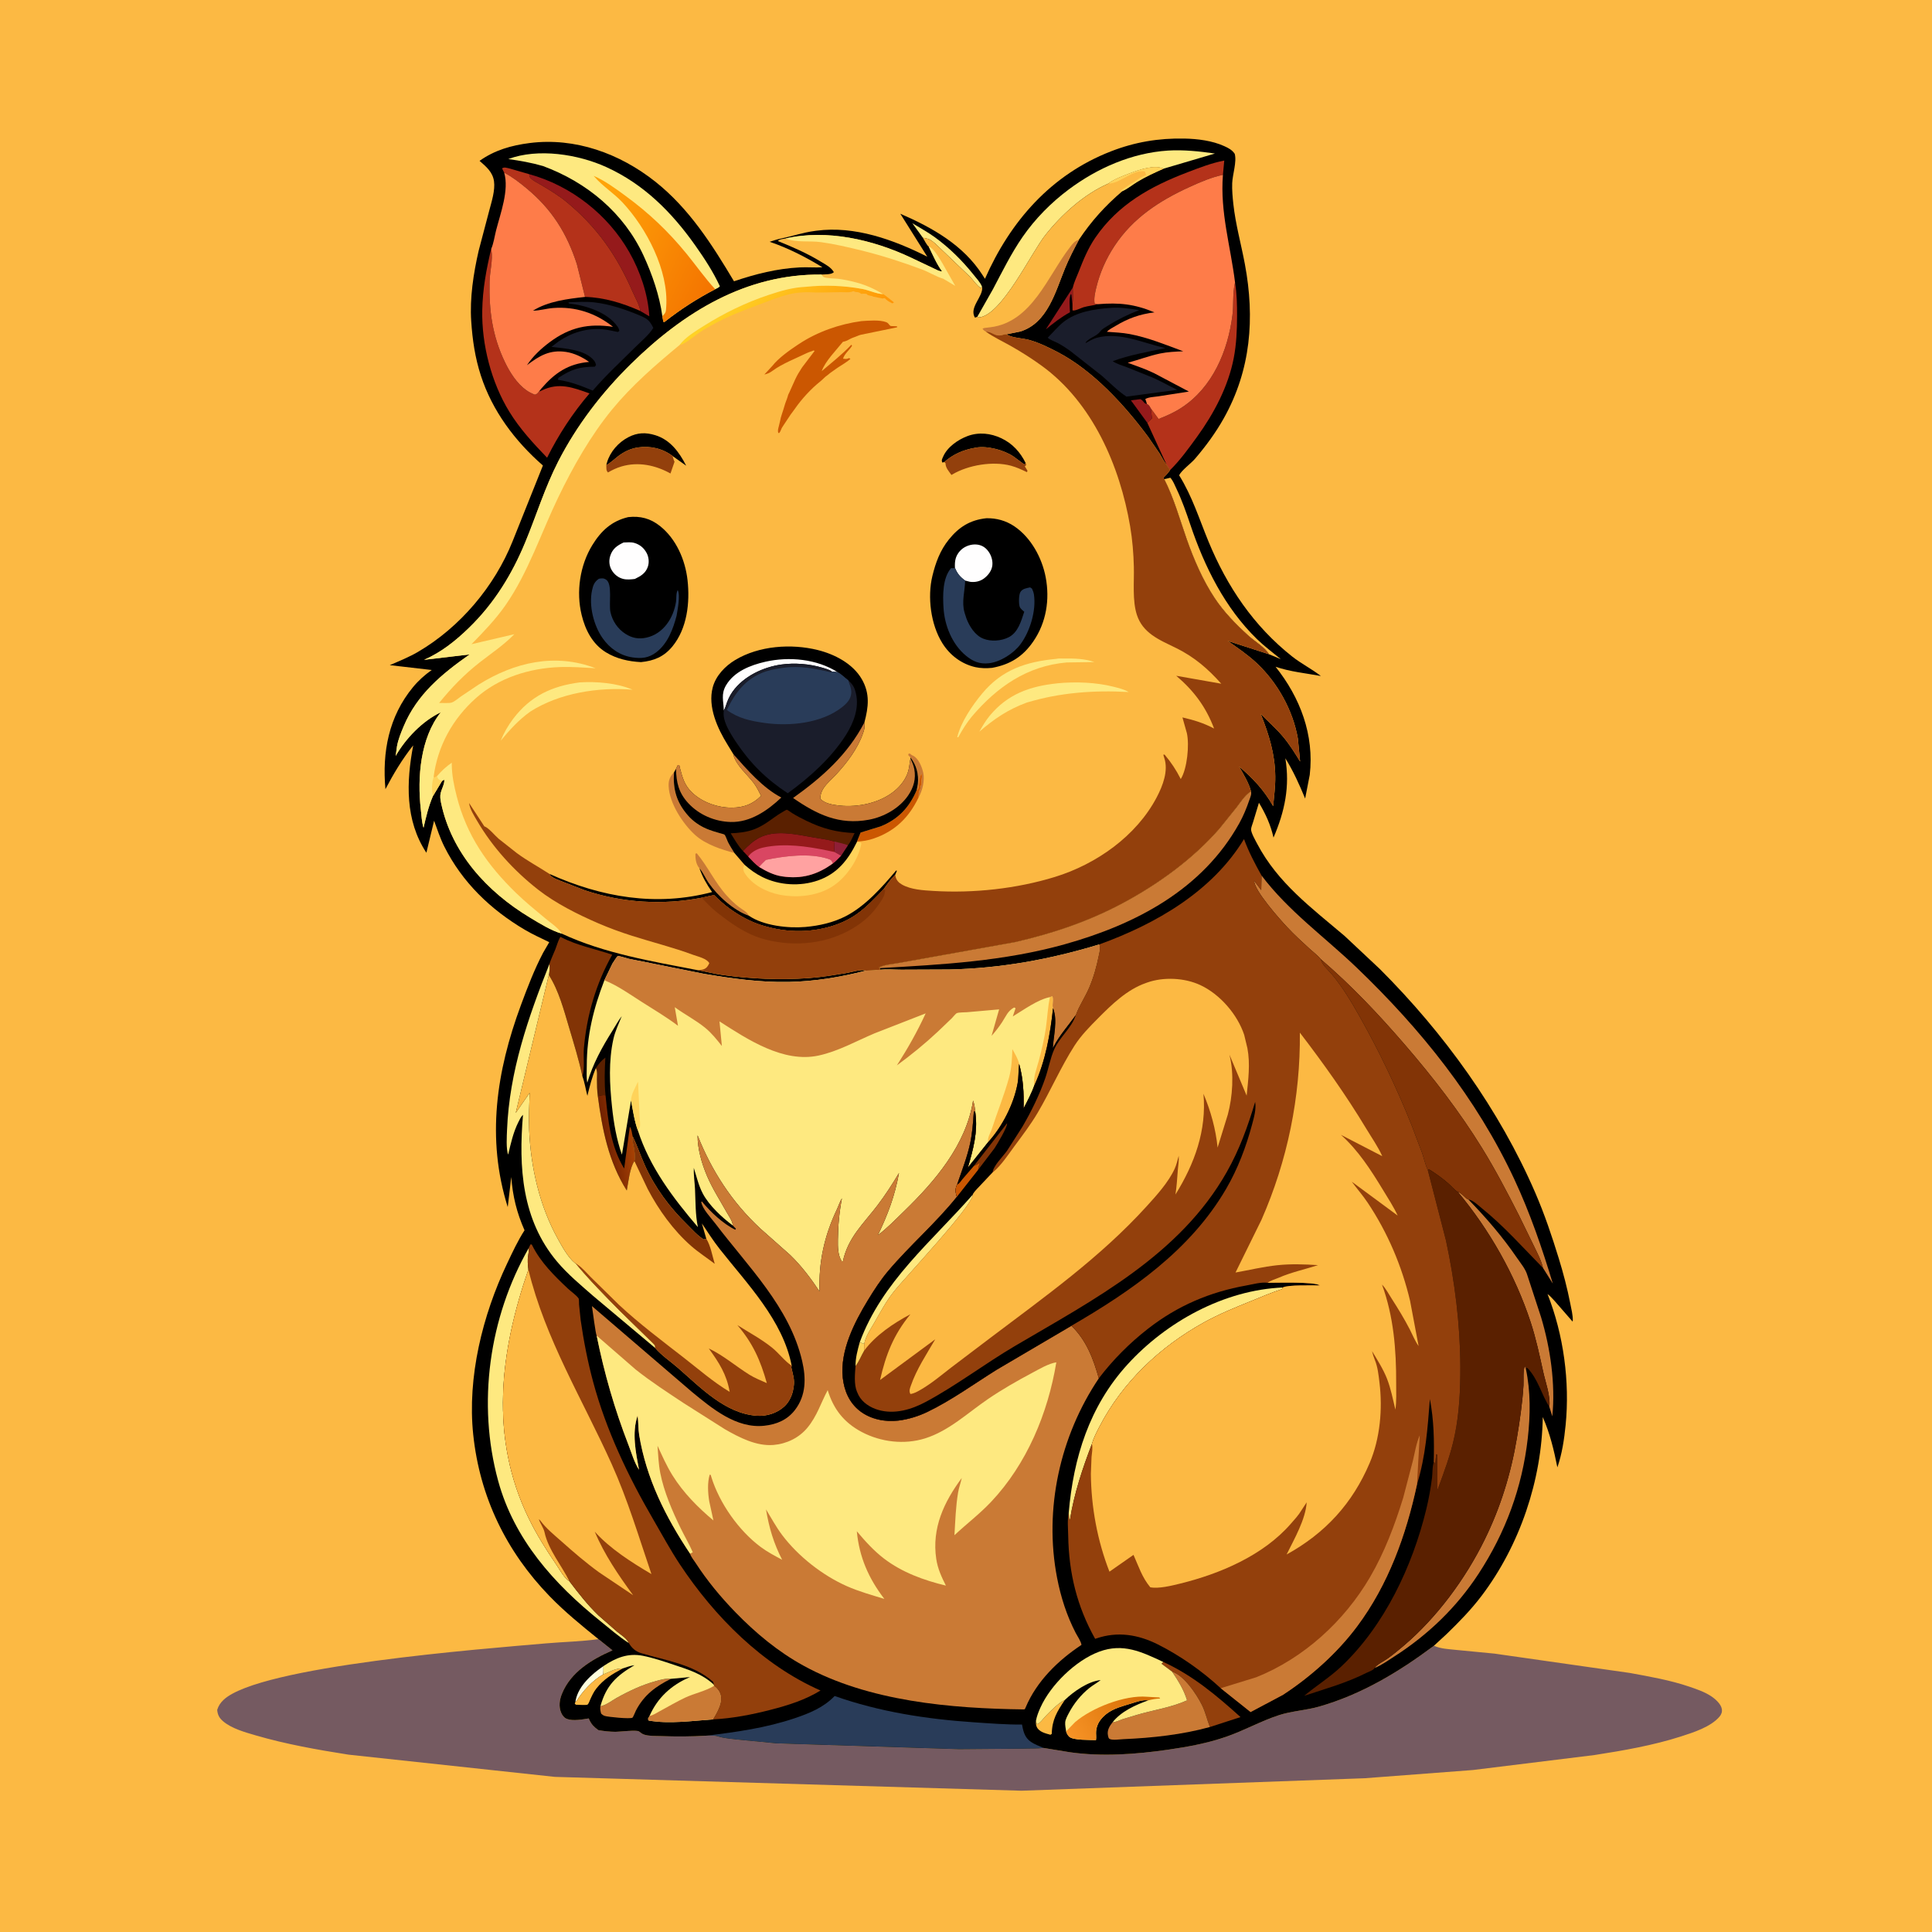 <svg version="1.1" xmlns="http://www.w3.org/2000/svg" style="display: block;" viewBox="0 0 2048 2048" width="1024" height="1024">
<defs>
	<linearGradient id="Gradient1" gradientUnits="userSpaceOnUse" x1="642.4" y1="1210.83" x2="669.233" y2="1206.42">
		<stop class="stop0" offset="0" stop-opacity="1" stop-color="rgb(114,34,1)"/>
		<stop class="stop1" offset="1" stop-opacity="1" stop-color="rgb(166,65,4)"/>
	</linearGradient>
	<linearGradient id="Gradient2" gradientUnits="userSpaceOnUse" x1="1206.09" y1="1797.07" x2="1136.27" y2="1842.55">
		<stop class="stop0" offset="0" stop-opacity="1" stop-color="rgb(215,111,5)"/>
		<stop class="stop1" offset="1" stop-opacity="1" stop-color="rgb(247,147,38)"/>
	</linearGradient>
	<linearGradient id="Gradient3" gradientUnits="userSpaceOnUse" x1="754.328" y1="303.261" x2="624.49" y2="240.29">
		<stop class="stop0" offset="0" stop-opacity="1" stop-color="rgb(244,117,0)"/>
		<stop class="stop1" offset="1" stop-opacity="1" stop-color="rgb(255,163,9)"/>
	</linearGradient>
	<linearGradient id="Gradient4" gradientUnits="userSpaceOnUse" x1="879.631" y1="387.525" x2="788.369" y2="296.475">
		<stop class="stop0" offset="0" stop-opacity="1" stop-color="rgb(255,148,5)"/>
		<stop class="stop1" offset="1" stop-opacity="1" stop-color="rgb(255,212,38)"/>
	</linearGradient>
</defs>
<path transform="translate(0,0)" fill="rgb(252,185,67)" d="M -0 -0 L 2048 0 L 2048 2048 L -0 2048 L -0 -0 z"/>
<path transform="translate(0,0)" fill="rgb(117,90,97)" d="M 634.386 1737.56 L 649.286 1749.43 C 627.461 1758.93 605.01 1772.34 595.671 1795.56 C 593.091 1801.97 592.068 1808.98 594.846 1815.5 C 596.071 1818.38 597.977 1820.97 601 1822.13 C 607.466 1824.59 617.385 1822.67 624.08 1821.61 L 624.721 1823.06 C 627.04 1828.12 629.744 1830.67 634.208 1833.98 C 640.213 1835.13 646.386 1835.73 652.5 1835.79 C 656.895 1835.83 674.972 1833.51 677.405 1835.43 C 679.104 1836.78 680.679 1838.02 682.759 1838.73 C 687.787 1840.44 694.976 1840.14 700.292 1840.33 C 716.473 1840.92 732.738 1840.92 748.9 1839.88 C 753.09 1839.83 757.352 1839.44 761.372 1840.73 C 767.491 1842.7 774.949 1843.16 781.312 1843.99 L 823 1848 L 1016.75 1854.19 L 1084.66 1853.63 C 1091.7 1853.34 1099.29 1853.74 1106.24 1852.89 L 1134.11 1857.44 C 1168.09 1862.32 1204.15 1859.65 1238 1854.78 C 1259.02 1851.76 1279.67 1847.98 1299.81 1841.03 C 1318.86 1834.45 1336.79 1824.29 1355.88 1818.1 C 1369.38 1813.72 1384.59 1813.02 1398.5 1809.01 C 1443.6 1796.03 1482.77 1772.37 1520.02 1744.56 C 1527.41 1747.84 1535.21 1748.09 1543.15 1748.93 L 1584.22 1752.9 L 1727.78 1773.41 C 1748.75 1777.26 1770.48 1781.04 1790.69 1787.92 C 1798.46 1790.56 1806.77 1793.39 1813.68 1797.91 C 1818.03 1800.75 1824.4 1806.22 1825.22 1811.69 C 1825.68 1814.72 1824.75 1817.38 1822.78 1819.69 C 1813.48 1830.61 1795.16 1836.45 1781.82 1840.73 C 1752.22 1850.22 1720.85 1855.66 1690.2 1860.42 L 1561.4 1876.29 L 1446.5 1885.01 L 1082.92 1898.24 L 588.103 1883.56 L 369.5 1860.01 C 336.637 1854.84 303.249 1848.96 271.285 1839.63 C 259.943 1836.32 245.621 1832.4 236.5 1824.62 C 232.4 1821.12 230.691 1817.8 230.235 1812.5 C 231.621 1808.21 233.665 1805.05 236.965 1801.93 C 275.074 1765.95 513.737 1747.73 578.598 1742.06 C 597.065 1740.44 616.076 1740.12 634.386 1737.56 z"/>
<path transform="translate(0,0)" fill="rgb(0,0,0)" d="M 634.386 1737.56 C 616.503 1723.12 598.755 1708.69 582.72 1692.17 C 536.667 1644.7 508.57 1586.76 501.642 1520.76 C 495.237 1459.75 511.528 1394.22 537.589 1339.33 C 543.261 1327.38 548.856 1315.28 556.03 1304.15 C 547.818 1285.6 543.458 1267.95 541.958 1247.69 L 538.217 1279.54 C 515.396 1206.83 526.167 1135.8 552.2 1065.45 C 559.106 1046.79 566.432 1027.69 575.675 1010.06 L 582.23 998.756 C 573.563 994.498 564.617 990.514 556.308 985.598 C 519.977 964.103 490.08 935.431 471.046 897.5 C 466.636 888.712 463.506 879.222 460.152 869.993 L 451.982 903.94 C 429.323 869.634 430.644 828.944 438.028 790.126 C 426.455 804.606 417.191 820.168 408.578 836.532 C 405.013 797.157 412.112 759.563 437.764 728.459 C 443.594 721.39 450.176 715.496 457.649 710.233 L 413.172 705.078 C 423.182 700.784 433.6 696.561 443.013 691.063 C 487.675 664.974 524.373 621.514 543.479 573.509 L 575.51 493.446 C 545.961 467.648 521.899 435.699 509.722 398.094 C 503.574 379.111 500.838 360.403 499.516 340.542 C 497.869 315.794 501.881 289.883 507.395 265.803 L 518.68 223.019 C 521.116 213.851 525.049 201.644 523.659 192.062 C 522.239 182.273 515.323 176.67 508.357 170.508 C 524.367 159.125 542.097 154.101 561.407 151.635 C 609.752 145.462 657.034 162.768 694.602 192.527 C 730.509 220.97 754.869 259.319 778.05 298.165 C 801.127 290.433 823.479 284.706 847.854 283.451 C 855.853 283.039 863.903 283.811 871.833 283.338 C 853.906 272.399 835.803 263.089 815.869 256.301 C 819.904 255 823.823 253.669 827.975 252.824 C 839.916 250.392 851.298 246.406 863.5 244.838 L 865.382 244.579 C 906.103 239.141 947.28 254.145 982.942 272.07 L 954.374 226.577 C 988.174 241.261 1021.07 259.64 1041.5 291.51 L 1044.1 295.53 C 1071.07 234.454 1114.1 185.219 1177.47 160.513 C 1202.99 150.563 1228.14 146.352 1255.5 146.886 C 1269.45 147.158 1285.09 149.095 1297.89 154.957 C 1302.46 157.052 1305.91 158.84 1308.84 163 C 1311.24 171.438 1306.54 184.95 1306.18 194.116 C 1305.9 201.359 1306.6 208.927 1307.38 216.133 C 1309.71 237.718 1315.66 258.77 1319.64 280.087 C 1330.29 337.171 1326.03 392.044 1297.32 443.318 C 1288.67 458.757 1278.25 472.919 1266.74 486.341 C 1262.45 491.352 1252.65 498.37 1249.91 503.807 C 1263.8 526.042 1271.22 550.195 1281.14 574.218 C 1300.82 621.903 1329.06 663.784 1369.79 695.953 C 1379.45 703.58 1390.64 709.175 1400.17 716.585 C 1384.1 713.626 1367.67 712.08 1352.16 706.799 C 1378.24 739.475 1393.31 779.09 1388.38 821.416 L 1383.5 846.494 C 1377.38 831.634 1371.01 817.5 1362.52 803.812 C 1367.47 833.734 1361.91 860.137 1349.97 887.886 C 1346.93 874.323 1341.66 862.834 1334.53 850.955 L 1328.27 871.622 C 1327.68 873.655 1326.28 876.966 1326.19 879 C 1326.02 882.608 1330.84 890.98 1332.61 894.356 C 1354.63 936.219 1390.25 962.329 1425.35 992.159 L 1462.73 1027.24 C 1530.58 1094.98 1589.34 1176.24 1627.48 1264.46 C 1637.27 1287.1 1645.06 1310.23 1652.31 1333.79 C 1657.2 1349.68 1661.39 1365.58 1664.58 1381.9 C 1665.66 1387.43 1667.45 1394.43 1667.22 1400.09 L 1666.96 1400.88 L 1648.79 1379.99 C 1646.25 1377.34 1643.46 1373.77 1640.44 1371.77 C 1657.48 1414.77 1664.21 1464.76 1659.61 1510.78 C 1658.13 1525.61 1655.81 1541.34 1650.87 1555.44 C 1647.21 1536.99 1642.98 1519.41 1635.39 1502.11 C 1634.42 1569.07 1611.03 1638.16 1570.53 1691.67 C 1559.42 1706.34 1546.65 1719.41 1533.44 1732.2 L 1520.02 1744.56 C 1482.77 1772.37 1443.6 1796.03 1398.5 1809.01 C 1384.59 1813.02 1369.38 1813.72 1355.88 1818.1 C 1336.79 1824.29 1318.86 1834.45 1299.81 1841.03 C 1279.67 1847.98 1259.02 1851.76 1238 1854.78 C 1204.15 1859.65 1168.09 1862.32 1134.11 1857.44 L 1106.24 1852.89 C 1099.29 1853.74 1091.7 1853.34 1084.66 1853.63 L 1016.75 1854.19 L 823 1848 L 781.312 1843.99 C 774.949 1843.16 767.491 1842.7 761.372 1840.73 C 757.352 1839.44 753.09 1839.83 748.9 1839.88 C 732.738 1840.92 716.473 1840.92 700.292 1840.33 C 694.976 1840.14 687.787 1840.44 682.759 1838.73 C 680.679 1838.02 679.104 1836.78 677.405 1835.43 C 674.972 1833.51 656.895 1835.83 652.5 1835.79 C 646.386 1835.73 640.213 1835.13 634.208 1833.98 C 629.744 1830.67 627.04 1828.12 624.721 1823.06 L 624.08 1821.61 C 617.385 1822.67 607.466 1824.59 601 1822.13 C 597.977 1820.97 596.071 1818.38 594.846 1815.5 C 592.068 1808.98 593.091 1801.97 595.671 1795.56 C 605.01 1772.34 627.461 1758.93 649.286 1749.43 L 634.386 1737.56 z"/>
<path transform="translate(0,0)" fill="rgb(254,254,221)" d="M 609.964 1803.94 L 610.238 1802.37 C 613.199 1787.15 627.341 1774.47 639.65 1766.15 C 639.638 1769.07 639.78 1772.05 639.283 1774.95 C 628.167 1781.35 617.784 1792.49 611.05 1803.35 L 609.964 1803.94 z"/>
<path transform="translate(0,0)" fill="rgb(149,26,27)" d="M 1136.87 322.43 L 1135.69 312 L 1134.99 311.975 C 1132.95 316.872 1134.09 325.586 1134.19 331.042 C 1124.9 336.015 1116.8 342.467 1108.66 349.103 L 1137.2 304.867 C 1137.19 310.488 1137.71 316.895 1136.87 322.43 z"/>
<path transform="translate(0,0)" fill="rgb(149,26,27)" d="M 1216.21 448.21 L 1198.83 424.374 L 1209 423.104 C 1210.45 423.963 1211.34 424.769 1212.36 426.087 C 1213.77 427.904 1213.75 427.59 1215.81 428.198 C 1218.23 429.452 1218.49 430.484 1219.82 432.803 L 1221.22 443.5 L 1216.21 448.21 z"/>
<path transform="translate(0,0)" fill="rgb(90,32,0)" d="M 631.634 1132.21 C 634.725 1127.62 637.243 1124.44 641.711 1121.07 C 640.961 1134.41 640.542 1147.78 641.886 1161.1 C 639.099 1160.45 636.434 1161.32 633.7 1161.92 C 632.916 1156.07 632.759 1149.95 632.762 1144.06 C 632.764 1140.21 633.446 1135.7 631.634 1132.21 z"/>
<path transform="translate(0,0)" fill="rgb(252,185,67)" d="M 1098.15 1824.1 L 1099.12 1827.81 C 1102.09 1827.26 1106.43 1821.17 1108.68 1818.88 C 1113.96 1813.52 1121.94 1805.23 1128.74 1802.07 C 1120.58 1814.22 1115.22 1822.87 1114.91 1838 L 1113.5 1838.93 C 1108.29 1837.45 1101.4 1835.97 1098.95 1830.5 C 1098.03 1828.45 1098.02 1826.3 1098.15 1824.1 z"/>
<path transform="translate(0,0)" fill="rgb(252,185,67)" d="M 639.283 1774.95 C 646.653 1772.29 651.993 1768.36 660.141 1768.6 C 649.173 1774.49 639.911 1780.02 632.082 1789.99 C 629.242 1793.61 627.39 1797.74 625.509 1801.91 C 624.944 1803.16 623.912 1806.26 622.729 1807 C 621.577 1807.72 612.477 1807.07 610.5 1807.09 L 609.271 1805.99 L 609.964 1803.94 L 611.05 1803.35 C 617.784 1792.49 628.167 1781.35 639.283 1774.95 z"/>
<path transform="translate(0,0)" fill="rgb(254,233,128)" d="M 978.271 252.027 L 967.125 236.607 C 975.083 241.487 983.521 246.075 991.068 251.552 C 1006.16 262.507 1020.08 276.28 1031.7 290.817 C 1034.85 294.76 1039.28 299.402 1041.09 304.115 L 1039.8 305.453 C 1035.63 303.002 1031.89 297.202 1028.45 293.566 L 998.894 265.346 C 994.916 261.717 989.977 256.07 985.12 253.783 C 983.004 252.786 980.558 252.454 978.271 252.027 z"/>
<path transform="translate(0,0)" fill="url(#Gradient1)" d="M 633.7 1161.92 C 636.434 1161.32 639.099 1160.45 641.886 1161.1 C 644.653 1188.31 647.164 1214.76 661.631 1238.7 L 667.628 1194.5 C 669.598 1196.47 669.9 1201.69 670.651 1204.57 C 670.632 1208.16 670.533 1211.05 671.51 1214.5 C 672.568 1218.24 673.494 1227 672.535 1230.83 C 667.638 1237.32 665.983 1253.82 664.416 1261.98 C 645.059 1231.51 638.394 1197.21 633.7 1161.92 z"/>
<path transform="translate(0,0)" fill="rgb(202,122,53)" d="M 636.464 1808.68 C 642.07 1807.81 649.062 1802.43 654.056 1799.64 C 666.901 1792.47 680.758 1785.96 694.986 1782.08 C 700.503 1780.57 705.413 1779.08 711.214 1779.62 C 695.031 1787.64 682.616 1796.86 674.131 1813.21 C 673.463 1814.5 671.286 1820.15 670.437 1820.8 C 668.304 1822.44 644.041 1820.01 641.079 1818.96 C 639.419 1818.37 638.484 1817.68 637.22 1816.5 C 636.548 1813.75 635.894 1811.54 636.464 1808.68 z"/>
<path transform="translate(0,0)" fill="rgb(147,64,12)" d="M 1233.12 1761.74 C 1264.09 1775.76 1290.02 1797.6 1315 1820.18 L 1282.57 1830.7 C 1279.39 1822.75 1277.88 1814.85 1273.91 1807 C 1268.01 1795.34 1255.05 1776.1 1242.45 1771.98 L 1231.25 1763.64 L 1233.12 1761.74 z"/>
<path transform="translate(0,0)" fill="rgb(252,185,67)" d="M 1234.14 507.966 L 1240.62 506.41 C 1243.58 509.721 1245.28 514.259 1247.17 518.253 C 1253.05 530.621 1257.38 542.991 1261.74 555.953 C 1276.69 600.481 1298.48 644.472 1332.5 677.529 C 1340.44 685.241 1349.21 691.722 1357.71 698.749 L 1345.24 693.531 C 1340.72 686.024 1329.86 679.754 1323.19 673.676 C 1309.98 661.642 1297.4 648.822 1287.5 633.881 C 1274.98 614.99 1265.47 592.93 1257.98 571.612 C 1250.53 550.415 1244.39 528.011 1234.14 507.966 z"/>
<path transform="translate(0,0)" fill="rgb(149,26,27)" d="M 560.922 184.61 C 605.244 196.78 644.393 227.399 667.122 267.354 C 678.656 287.629 686.928 311.946 688.31 335.314 L 678.7 329.629 C 678.361 324.102 672.973 314.743 670.723 309.561 C 653.882 270.782 632.973 240.762 600.177 213.761 C 592.161 207.161 582.952 201.633 574.043 196.318 C 571.216 194.632 563.371 190.733 561.837 188.006 C 561.262 186.984 561.227 185.742 560.922 184.61 z"/>
<path transform="translate(0,0)" fill="rgb(202,122,53)" d="M 1545.31 1263.36 C 1549.91 1264.91 1553.1 1270.43 1556.5 1271.44 C 1575.46 1290.94 1592.74 1310.99 1608.11 1333.46 C 1612.04 1339.2 1617.26 1345.28 1619.12 1352 L 1633.62 1396.34 C 1643.49 1429.25 1648.96 1466.98 1645.51 1501.37 L 1642.37 1491.33 L 1642.45 1490.47 C 1643.48 1479.06 1638.37 1465.57 1635.91 1454.41 C 1632 1436.65 1628.24 1418.92 1622.57 1401.62 C 1606.19 1351.59 1578.95 1303.71 1545.31 1263.36 z"/>
<path transform="translate(0,0)" fill="rgb(202,122,53)" d="M 1242.45 1771.98 C 1255.05 1776.1 1268.01 1795.34 1273.91 1807 C 1277.88 1814.85 1279.39 1822.75 1282.57 1830.7 C 1253.44 1838.79 1221.05 1842.32 1190.9 1843.58 C 1187.09 1843.74 1179.46 1844.98 1176.22 1843.36 C 1174.98 1842.74 1174.72 1840.77 1174.47 1839.57 C 1173.36 1834.18 1176.18 1829.69 1179.35 1825.68 C 1183.04 1825.51 1186.67 1823.51 1190.18 1822.35 L 1205.8 1817.64 C 1223.2 1812.57 1241.82 1809.92 1258.33 1802.44 C 1254.89 1791.12 1249.01 1781.72 1242.45 1771.98 z"/>
<path transform="translate(0,0)" fill="rgb(202,122,53)" d="M 1457.28 1768.09 C 1458.85 1764.87 1467.17 1760.73 1470.43 1758.43 C 1476.5 1754.15 1482.32 1749.35 1487.98 1744.54 C 1523.28 1714.55 1553.48 1673.47 1573.79 1632.12 C 1590.61 1597.88 1601.67 1562.11 1607.94 1524.56 C 1611.05 1505.95 1613.85 1487.19 1614.96 1468.33 C 1615.24 1463.5 1614.31 1451.57 1616.5 1448.16 L 1617.45 1450.81 C 1622.61 1475.19 1622.31 1499.99 1619.5 1524.7 C 1613.56 1576.9 1595.98 1624.45 1567.27 1668.37 C 1544.07 1703.87 1513.81 1732.92 1478.17 1755.85 C 1471.61 1760.07 1464.53 1765.14 1457.28 1768.09 z"/>
<path transform="translate(0,0)" fill="rgb(254,233,128)" d="M 1132.88 1603.72 C 1137.85 1545.29 1154.83 1490.73 1195.09 1446.5 C 1236.38 1401.13 1297.65 1367.41 1359.78 1364.81 L 1359 1366.57 C 1347.63 1370.18 1336.65 1375.03 1325.59 1379.48 C 1308.83 1386.23 1291.86 1393.18 1276.04 1401.96 C 1229.58 1427.73 1190.05 1464.99 1165.49 1512.33 C 1162.46 1518.15 1159.26 1524.32 1157.46 1530.66 C 1147.57 1556.34 1138.64 1583.24 1134.29 1610.5 L 1133.45 1611.5 L 1132.88 1603.72 z"/>
<path transform="translate(0,0)" fill="rgb(180,50,26)" d="M 1309.21 299.502 C 1311.15 311.403 1311.35 323.154 1311.33 335.182 C 1311.31 349.974 1310.64 364.943 1307.83 379.5 C 1302.02 409.663 1286.86 438.258 1269 462.928 C 1260.4 474.806 1250.83 488.094 1240.35 498.303 L 1236.61 492.607 L 1216.21 448.21 L 1221.22 443.5 L 1219.82 432.803 L 1228.13 444.118 C 1236.77 440.792 1244.93 437.125 1252.69 432.026 C 1285.49 410.471 1301.62 371.964 1306.41 334.298 C 1307.82 323.16 1306.47 311.591 1308.94 300.607 L 1309.21 299.502 z"/>
<path transform="translate(0,0)" fill="rgb(130,52,6)" d="M 582.378 1021.96 C 584.106 1016.65 586.492 1011.74 588.569 1006.59 C 590.239 1002.44 591.438 997.66 593.613 993.779 L 594.067 993.054 L 595.083 993.593 C 611.824 1002.33 631.231 1005.91 648.992 1012.03 C 631.808 1042.64 622.017 1076.05 618.958 1111 C 618.151 1120.21 620.132 1132.48 617.392 1140.96 C 613.714 1123.65 608.367 1106.42 603.319 1089.46 C 597.776 1070.84 592.335 1049.98 581.771 1033.52 C 582.609 1029.41 582.867 1026.12 582.378 1021.96 z"/>
<path transform="translate(0,0)" fill="rgb(26,29,43)" d="M 602.568 320.5 C 611.508 320.135 620.609 319.532 629.523 320.48 C 645.929 322.226 663.862 328.293 679 334.772 C 686.572 338.013 689.005 340.269 692.51 347.611 C 688.045 354.967 679.695 361.752 673.54 367.895 C 658.676 382.73 642.865 397.244 629.144 413.135 L 628.351 414.066 C 615.305 408.692 605.468 404.76 591.319 402.585 L 591.996 400.5 C 605.607 391.487 614.101 388.814 630.5 388.709 L 631.838 387 C 631.408 385.25 631.022 383.908 629.892 382.462 C 620.452 370.382 598.569 369.459 584.607 367.687 L 592.204 361.877 C 605.856 352.56 621.873 347.688 638.5 349.008 C 643.957 349.442 649.604 350.919 655 351.906 L 656.6 350.718 C 656.129 349.071 655.8 347.93 654.825 346.5 C 644.265 331.016 620.55 323.531 603.048 321.726 L 602.568 320.5 z"/>
<path transform="translate(0,0)" fill="rgb(180,50,26)" d="M 1137.2 304.867 C 1138.51 299.259 1141.27 293.64 1143.37 288.265 C 1148.29 275.674 1153.38 263.172 1161.06 251.962 C 1185.26 216.613 1219.56 197.609 1258.75 182.647 C 1271.57 177.754 1284.24 172.783 1297.77 170.206 L 1296.35 185.341 C 1284.04 187.926 1272.2 193.085 1260.8 198.292 C 1228.98 212.813 1200.83 231.177 1181.29 260.91 C 1172.43 274.404 1165.92 289.113 1162.12 304.811 C 1160.79 310.316 1159.43 316.088 1160.32 321.739 L 1163.69 322.456 C 1158.79 323.84 1153.63 324.231 1148.68 325.658 C 1145.77 326.5 1139.42 329.93 1136.91 329 L 1136.87 322.43 C 1137.71 316.895 1137.19 310.488 1137.2 304.867 z"/>
<path transform="translate(0,0)" fill="rgb(254,233,128)" d="M 582.378 1021.96 C 582.867 1026.12 582.609 1029.41 581.771 1033.52 L 546.706 1179.71 L 561.442 1158.45 C 561.068 1171.62 560.373 1184.97 560.947 1198.14 C 562.673 1237.7 571.972 1278.23 591.214 1313.02 C 595.679 1321.09 602.002 1332.76 609.215 1338.7 L 610.254 1339.28 C 624.708 1356.89 640.917 1373.12 656.871 1389.37 L 688.502 1420.27 C 689.759 1421.6 693.807 1425.06 694.39 1426.63 C 694.664 1427.36 694.508 1428.19 694.567 1428.98 L 628.601 1373.59 C 615.453 1362.07 601.845 1350.83 590.552 1337.41 C 553.079 1292.88 549.677 1237.19 554.395 1181.76 C 552.161 1183.75 550.793 1186.9 549.458 1189.56 C 544.132 1200.16 541.362 1212.43 538.699 1223.92 C 536.325 1218.4 537.24 1203.74 537.485 1197.64 C 539.968 1135.85 559.78 1078.81 582.378 1021.96 z"/>
<path transform="translate(0,0)" fill="rgb(254,233,128)" d="M 1035.98 335.813 L 1052.5 306.698 C 1062.49 287.873 1071.84 268.703 1083.99 251.139 C 1097.34 231.846 1114.2 214.774 1133 200.756 C 1163.34 178.137 1199.91 162.085 1238.02 159.623 C 1254.4 158.566 1271.64 160.417 1287.85 162.745 L 1233.4 178.82 C 1223.55 174.413 1207.66 180.012 1198.1 183.581 C 1191.07 186.206 1180.8 190.047 1174.84 194.631 C 1149.15 205.804 1125.37 227.372 1108.1 249.18 C 1092.83 268.477 1061.64 334.663 1037.61 336.497 L 1035.98 335.813 z"/>
<path transform="translate(0,0)" fill="rgb(254,233,128)" d="M 639.65 1766.15 C 652.834 1757.31 665.633 1752.03 681.658 1755.24 C 692.719 1757.45 703.692 1761.18 714.381 1764.75 C 730.092 1769.99 744.07 1774.23 756.597 1785.68 L 757.081 1786.98 C 761.091 1790.33 763.727 1793.61 764.406 1798.96 C 765.366 1806.54 759.547 1816.29 755.824 1822.61 C 734.112 1824.13 708.929 1827.69 687.5 1823.81 L 686.92 1822 L 688.551 1818.91 C 696.903 1799.86 711.519 1786.39 730.389 1778.23 L 731.532 1777.75 L 711.214 1779.62 C 705.413 1779.08 700.503 1780.57 694.986 1782.08 C 680.758 1785.96 666.901 1792.47 654.056 1799.64 C 649.062 1802.43 642.07 1807.81 636.464 1808.68 C 642.533 1786.7 653.26 1776.45 672.582 1765.17 C 668.299 1765.73 664.235 1767.27 660.141 1768.6 C 651.993 1768.36 646.653 1772.29 639.283 1774.95 C 639.78 1772.05 639.638 1769.07 639.65 1766.15 z"/>
<path transform="translate(0,0)" fill="rgb(202,122,53)" d="M 757.081 1786.98 C 761.091 1790.33 763.727 1793.61 764.406 1798.96 C 765.366 1806.54 759.547 1816.29 755.824 1822.61 C 734.112 1824.13 708.929 1827.69 687.5 1823.81 L 686.92 1822 L 688.551 1818.91 C 692.063 1818.5 696.282 1815.56 699.423 1813.89 C 708.408 1809.13 717.113 1803.85 726.342 1799.55 C 736.161 1794.97 748.013 1792.65 757.081 1786.98 z"/>
<path transform="translate(0,0)" fill="rgb(180,50,26)" d="M 534.468 183.054 L 532.203 178.5 C 534.652 176.854 536.759 177.92 539.531 178.457 L 560.922 184.61 C 561.227 185.742 561.262 186.984 561.837 188.006 C 563.371 190.733 571.216 194.632 574.043 196.318 C 582.952 201.633 592.161 207.161 600.177 213.761 C 632.973 240.762 653.882 270.782 670.723 309.561 C 672.973 314.743 678.361 324.102 678.7 329.629 C 660.442 321.45 640.287 315.201 620.157 314.739 L 611.537 280.144 C 600.973 247.175 584.812 221.659 558.004 199.5 C 550.725 193.483 542.88 187.396 534.468 183.054 z"/>
<path transform="translate(0,0)" fill="rgb(26,29,43)" d="M 1176.81 326.411 C 1186.9 325.372 1197.6 327.235 1207.57 328.746 C 1195.97 333.265 1185.18 338.417 1174.67 345.114 C 1172.11 346.741 1168.41 348.559 1166.62 351.015 C 1162.44 356.732 1155.47 357.421 1150.8 362.944 L 1151 363.602 C 1154.59 361.625 1158.48 359.196 1162.45 358.107 C 1186.87 351.4 1212.05 363.788 1235.33 368.963 C 1217.02 372.995 1197.01 376.273 1179.53 382.863 C 1183.9 385.946 1190.12 387.532 1195.11 389.5 L 1217.26 398.43 C 1227.8 402.289 1237.73 408.471 1247.93 413.222 L 1194.1 420.436 C 1184.63 414.264 1176.45 405.581 1167.87 398.21 L 1135.13 372.5 C 1130.72 369.266 1126.15 366.209 1121.31 363.65 C 1118.47 362.147 1112.68 360.231 1110.67 357.94 C 1116.17 352.476 1121.37 346.059 1127.43 341.268 C 1140.97 330.567 1160.06 327.531 1176.81 326.411 z"/>
<path transform="translate(0,0)" fill="rgb(180,50,26)" d="M 571.582 414.74 C 572.741 414.731 572.302 414.857 573.35 414.363 L 574.382 413.851 C 592.618 405.037 607.26 410.759 624.936 417.037 C 607.088 437.841 592.178 460.682 579.938 485.196 C 565.209 469.876 551.015 454.568 539.845 436.348 C 520.822 405.318 510.528 365.261 511.204 329 C 511.62 306.655 515.483 285.487 520.705 263.834 L 520.934 265.156 C 522.647 275.767 519.213 287.7 518.97 298.577 C 518.285 329.237 521.867 355.973 535.257 383.897 C 540.457 394.742 547.983 406.582 557.879 413.622 C 560.752 415.665 563.732 417.114 567 418.401 C 569.589 417.717 569.918 416.696 571.582 414.74 z"/>
<path transform="translate(0,0)" fill="rgb(254,233,128)" d="M 560.618 1322.77 C 560.637 1325.71 560.4 1328.08 559.871 1330.96 C 558.958 1335.93 559.611 1340.86 560.108 1345.84 C 529.853 1433.56 518.635 1523.95 560.728 1609.95 C 569.19 1627.24 579.04 1642.77 589.84 1658.66 C 593.816 1664.5 597.623 1672.22 603.58 1676.17 C 613.3 1688.95 622.699 1701.11 634.301 1712.29 L 654.164 1729.65 C 658.443 1733.15 664.456 1736.69 666.709 1741.81 C 656.139 1735.08 646.116 1726.26 636.325 1718.39 C 587.275 1678.98 545.03 1631.85 528.06 1569.76 C 505.66 1487.8 518.37 1396.53 560.618 1322.77 z"/>
<path transform="translate(0,0)" fill="rgb(202,122,53)" d="M 1326.09 838.834 C 1326.97 841.963 1325.33 845.194 1324.32 848.154 C 1321.45 856.588 1318.02 864.947 1313.68 872.74 C 1274.57 942.975 1204.06 979.802 1129.1 1000.84 C 1064.55 1018.96 999.26 1022.46 932.778 1026.24 L 931.676 1025.61 C 936.527 1022.53 947.605 1021.81 953.5 1020.63 L 1075.96 998.661 C 1115.58 989.576 1153.03 977.043 1189 957.966 C 1226.86 937.886 1264.22 910.978 1292.53 878.508 L 1311.07 855.47 C 1314.97 850.332 1319.18 843.784 1324.43 839.979 L 1326.09 838.834 z"/>
<path transform="translate(0,0)" fill="rgb(202,122,53)" d="M 1337.23 927.992 C 1365.94 966.024 1404.07 993.059 1438.1 1025.67 C 1506.22 1090.95 1565.17 1164.2 1605.27 1250.13 C 1621.92 1285.82 1634.68 1322.97 1646.05 1360.64 L 1635.62 1344.07 C 1633.83 1336.13 1629.91 1329.01 1626.44 1321.71 L 1610.04 1288.11 C 1597.77 1264.01 1585.24 1240.04 1571.04 1217 C 1546.95 1177.95 1518.77 1141.63 1488.81 1106.96 C 1461.01 1074.78 1432.66 1044.77 1400.33 1016.98 C 1396.93 1012.88 1392.15 1009.31 1388.2 1005.71 C 1380.05 998.282 1371.87 990.772 1364.34 982.707 C 1356.91 974.747 1329.13 943.726 1329.5 933.642 L 1336.95 943.495 L 1337.23 927.992 z"/>
<path transform="translate(0,0)" fill="rgb(254,233,128)" d="M 1098.15 1824.1 C 1099.01 1819.24 1100.9 1814.51 1102.93 1810.02 C 1113.75 1786.04 1140.21 1760.15 1165.08 1750.88 C 1190.57 1741.39 1210.31 1751.09 1233.12 1761.74 L 1231.25 1763.64 L 1242.45 1771.98 C 1249.01 1781.72 1254.89 1791.12 1258.33 1802.44 C 1241.82 1809.92 1223.2 1812.57 1205.8 1817.64 L 1190.18 1822.35 C 1186.67 1823.51 1183.04 1825.51 1179.35 1825.68 C 1188.61 1814.04 1203.57 1807.33 1217.26 1802.45 C 1210.83 1801.69 1205.29 1803.88 1199.26 1805.74 C 1190.4 1808.47 1180.46 1810.92 1173.04 1816.69 C 1167.05 1821.34 1162.6 1827.29 1161.93 1835 C 1161.65 1838.14 1162.31 1841.48 1161.79 1844.55 C 1155.63 1844.27 1137.75 1844.92 1133.5 1841.06 C 1131.77 1839.48 1130.84 1837.53 1130.13 1835.35 C 1129.68 1832.29 1128.92 1828.76 1129.17 1825.67 C 1129.43 1822.49 1131.55 1818.77 1132.99 1816 C 1138.26 1805.88 1146.03 1796.27 1154.98 1789.18 C 1158.74 1786.2 1162.98 1783.95 1166.76 1780.94 C 1153.41 1782.28 1138.08 1793.06 1128.74 1802.07 C 1121.94 1805.23 1113.96 1813.52 1108.68 1818.88 C 1106.43 1821.17 1102.09 1827.26 1099.12 1827.81 L 1098.15 1824.1 z"/>
<path transform="translate(0,0)" fill="url(#Gradient2)" d="M 1130.13 1835.35 L 1139.67 1825.5 C 1157.42 1810.32 1192.22 1796.66 1215.7 1798.63 L 1229 1799.39 L 1229.77 1800.5 C 1225.36 1800.63 1221.52 1801.35 1217.26 1802.45 C 1210.83 1801.69 1205.29 1803.88 1199.26 1805.74 C 1190.4 1808.47 1180.46 1810.92 1173.04 1816.69 C 1167.05 1821.34 1162.6 1827.29 1161.93 1835 C 1161.65 1838.14 1162.31 1841.48 1161.79 1844.55 C 1155.63 1844.27 1137.75 1844.92 1133.5 1841.06 C 1131.77 1839.48 1130.84 1837.53 1130.13 1835.35 z"/>
<path transform="translate(0,0)" fill="rgb(254,233,128)" d="M 575.519 175.982 C 563.132 172.413 551.521 170.392 538.796 168.602 C 570.376 156.808 612.778 163.504 642.619 177.067 C 682.396 195.145 712.027 224.867 736.882 260 C 746.627 273.773 756.051 288.151 763.122 303.5 C 761.639 305.075 760.095 305.716 758.149 306.605 C 738.651 316.709 721.465 327.863 704.192 341.426 L 703.15 341 L 702.094 335.088 C 699.16 313.461 691.342 290.816 682.231 271.047 C 661.271 225.573 622.043 193.153 575.519 175.982 z"/>
<path transform="translate(0,0)" fill="url(#Gradient3)" d="M 629.317 186.427 C 641.145 191.487 652.466 199.86 662.812 207.43 C 687.837 225.742 708.515 245.328 728.07 269.367 C 738.071 281.662 747.389 294.987 758.149 306.605 C 738.651 316.709 721.465 327.863 704.192 341.426 L 703.15 341 L 702.094 335.088 C 706.098 331.46 705.871 330.323 706.226 325.001 C 708.791 286.624 685.394 241.903 659.924 214.644 C 650.707 204.78 638.804 197.399 630.011 187.243 L 629.317 186.427 z"/>
<path transform="translate(0,0)" fill="rgb(41,60,89)" d="M 748.9 1839.88 C 780.8 1836.02 811.903 1831.68 842.5 1821.37 C 858.179 1816.08 873.062 1810.01 884.759 1797.83 C 932.375 1814.65 982.118 1822.32 1032.36 1825.7 C 1049.33 1826.84 1066.36 1828.22 1083.39 1828.1 L 1083.66 1829.53 C 1085 1836.51 1086.72 1842.24 1092.86 1846.48 C 1096.78 1849.18 1101.87 1850.98 1106.24 1852.89 C 1099.29 1853.74 1091.7 1853.34 1084.66 1853.63 L 1016.75 1854.19 L 823 1848 L 781.312 1843.99 C 774.949 1843.16 767.491 1842.7 761.372 1840.73 C 757.352 1839.44 753.09 1839.83 748.9 1839.88 z"/>
<path transform="translate(0,0)" fill="rgb(130,52,6)" d="M 1513.5 1240.23 C 1510.92 1234.73 1509.57 1228.24 1507.59 1222.44 L 1496.04 1191.87 C 1480.1 1152.23 1461.88 1113.91 1440.83 1076.72 C 1432.22 1061.51 1423.23 1046.45 1412.01 1032.99 C 1408.57 1028.88 1400.8 1022.11 1400.33 1016.98 C 1432.66 1044.77 1461.01 1074.78 1488.81 1106.96 C 1518.77 1141.63 1546.95 1177.95 1571.04 1217 C 1585.24 1240.04 1597.77 1264.01 1610.04 1288.11 L 1626.44 1321.71 C 1629.91 1329.01 1633.83 1336.13 1635.62 1344.07 C 1614.35 1322.48 1594.2 1299.59 1570.5 1280.55 C 1566.6 1277.41 1561.35 1272.19 1556.5 1271.44 C 1553.1 1270.43 1549.91 1264.91 1545.31 1263.36 C 1545.19 1263.35 1545.04 1263.39 1544.93 1263.32 C 1541.62 1261.2 1538.17 1256.99 1535.07 1254.32 C 1528.76 1248.86 1522.13 1244.15 1515.09 1239.71 L 1513.5 1240.23 z"/>
<path transform="translate(0,0)" fill="rgb(254,124,73)" d="M 534.468 183.054 C 542.88 187.396 550.725 193.483 558.004 199.5 C 584.812 221.659 600.973 247.175 611.537 280.144 L 620.157 314.739 C 601.856 316.776 580.845 319.339 564.974 329.346 C 571.98 329.299 579.205 327.06 586.282 326.514 C 609.841 324.697 631.413 331.805 649.8 346.447 C 623.915 342.56 603.85 346.973 582.779 362.663 C 573.566 369.525 564.984 377.552 558.587 387.132 C 571.753 377.114 582.774 370.493 599.953 373.043 C 608.714 374.343 617.365 378.547 624.475 383.652 C 602.267 385.59 587.986 395.36 573.734 412.007 L 571.582 414.74 C 569.918 416.696 569.589 417.717 567 418.401 C 563.732 417.114 560.752 415.665 557.879 413.622 C 547.983 406.582 540.457 394.742 535.257 383.897 C 521.867 355.973 518.285 329.237 518.97 298.577 C 519.213 287.7 522.647 275.767 520.934 265.156 L 520.705 263.834 C 523.261 258.037 524.273 250.477 525.867 244.234 C 530.507 226.058 539.844 201.643 534.468 183.054 z"/>
<path transform="translate(0,0)" fill="rgb(254,124,73)" d="M 1163.69 322.456 L 1160.32 321.739 C 1159.43 316.088 1160.79 310.316 1162.12 304.811 C 1165.92 289.113 1172.43 274.404 1181.29 260.91 C 1200.83 231.177 1228.98 212.813 1260.8 198.292 C 1272.2 193.085 1284.04 187.926 1296.35 185.341 C 1293.24 225.092 1304.41 260.628 1309.21 299.502 L 1308.94 300.607 C 1306.47 311.591 1307.82 323.16 1306.41 334.298 C 1301.62 371.964 1285.49 410.471 1252.69 432.026 C 1244.93 437.125 1236.77 440.792 1228.13 444.118 L 1219.82 432.803 C 1218.49 430.484 1218.23 429.452 1215.81 428.198 C 1215.39 426.4 1214.7 424.725 1214.05 423 C 1217.57 420.854 1223.93 420.773 1228 420.107 L 1260.27 415.067 L 1223.24 395.5 C 1214.27 391.221 1204.8 387.947 1195.47 384.552 C 1206.97 381.462 1218.05 377.188 1229.74 374.733 C 1237.84 373.03 1246.03 372.737 1254.28 372.394 C 1235.81 365.524 1216.98 357.793 1197.56 354.121 C 1189.68 352.631 1181.39 352.308 1173.39 351.699 C 1175.67 349.103 1179.57 347.264 1182.54 345.48 C 1195.86 337.47 1208.37 332.976 1223.76 331.115 C 1202.56 322.245 1186.42 320.597 1163.69 322.456 z"/>
<path transform="translate(0,0)" fill="rgb(90,32,0)" d="M 1513.5 1240.23 L 1515.09 1239.71 C 1522.13 1244.15 1528.76 1248.86 1535.07 1254.32 C 1538.17 1256.99 1541.62 1261.2 1544.93 1263.32 C 1545.04 1263.39 1545.19 1263.35 1545.31 1263.36 C 1578.95 1303.71 1606.19 1351.59 1622.57 1401.62 C 1628.24 1418.92 1632 1436.65 1635.91 1454.41 C 1638.37 1465.57 1643.48 1479.06 1642.45 1490.47 L 1642.37 1491.33 C 1633.67 1477.57 1630.67 1462.24 1619.02 1450.02 L 1617.45 1450.81 L 1616.5 1448.16 C 1614.31 1451.57 1615.24 1463.5 1614.96 1468.33 C 1613.85 1487.19 1611.05 1505.95 1607.94 1524.56 C 1601.67 1562.11 1590.61 1597.88 1573.79 1632.12 C 1553.48 1673.47 1523.28 1714.55 1487.98 1744.54 C 1482.32 1749.35 1476.5 1754.15 1470.43 1758.43 C 1467.17 1760.73 1458.85 1764.87 1457.28 1768.09 C 1455.4 1770.78 1451.32 1771.88 1448.44 1773.33 C 1427.18 1784.05 1404.99 1790.16 1382.53 1797.61 C 1395.45 1786.85 1409.93 1777.83 1422.18 1766.21 C 1467.63 1723.05 1497.2 1660.39 1511.86 1600.08 C 1514.57 1588.92 1516.58 1577.8 1518.01 1566.4 C 1518.6 1561.63 1518.24 1555.98 1519.46 1551.4 L 1519.8 1550.16 L 1520.45 1550.41 L 1521.48 1550.84 L 1522.35 1541.5 L 1523.59 1542.02 L 1523.73 1579.54 C 1530.84 1560.25 1537.88 1541.66 1542.07 1521.45 C 1547.01 1497.65 1548.1 1472.62 1548.02 1448.38 C 1547.86 1403.8 1542.13 1358.55 1532.81 1315 L 1513.5 1240.23 z"/>
<path transform="translate(0,0)" fill="rgb(252,185,67)" d="M 581.771 1033.52 C 592.335 1049.98 597.776 1070.84 603.319 1089.46 C 608.367 1106.42 613.714 1123.65 617.392 1140.96 C 619.772 1147.39 620.857 1154.89 622.651 1161.58 C 625.124 1151.43 627.522 1141.85 631.634 1132.21 C 633.446 1135.7 632.764 1140.21 632.762 1144.06 C 632.759 1149.95 632.916 1156.07 633.7 1161.92 C 638.394 1197.21 645.059 1231.51 664.416 1261.98 C 665.983 1253.82 667.638 1237.32 672.535 1230.83 C 673.494 1227 672.568 1218.24 671.51 1214.5 C 670.533 1211.05 670.632 1208.16 670.651 1204.57 C 675.605 1214.64 679.003 1225.16 683.593 1235.35 C 694.271 1259.04 709.794 1279.85 728.298 1297.95 C 733.805 1303.33 739.398 1309.9 746 1313.84 L 748.712 1313.14 L 744.017 1296.89 C 750.137 1305.92 756.072 1315.31 762.823 1323.88 C 792.078 1361.04 829.962 1399.55 839.224 1447.75 C 839.01 1448.52 838.759 1449.15 838.94 1450 C 840.474 1457.17 842.549 1462.2 841.356 1469.93 L 841.09 1471.5 C 840.009 1478.65 836.873 1485.83 831.5 1490.84 C 823.935 1497.89 812.883 1501.44 802.581 1500.78 C 768.706 1498.58 742.579 1470.74 718.346 1449.76 C 710.685 1443.13 701.068 1436.64 694.567 1428.98 C 694.508 1428.19 694.664 1427.36 694.39 1426.63 C 693.807 1425.06 689.759 1421.6 688.502 1420.27 L 656.871 1389.37 C 640.917 1373.12 624.708 1356.89 610.254 1339.28 L 609.215 1338.7 C 602.002 1332.76 595.679 1321.09 591.214 1313.02 C 571.972 1278.23 562.673 1237.7 560.947 1198.14 C 560.373 1184.97 561.068 1171.62 561.442 1158.45 L 546.706 1179.71 L 581.771 1033.52 z"/>
<path transform="translate(0,0)" fill="rgb(130,52,6)" d="M 670.651 1204.57 C 675.605 1214.64 679.003 1225.16 683.593 1235.35 C 694.271 1259.04 709.794 1279.85 728.298 1297.95 C 733.805 1303.33 739.398 1309.9 746 1313.84 L 748.712 1313.14 C 753.391 1320.57 755.048 1331.27 757.638 1339.7 C 749.396 1333.36 740.508 1327.67 732.686 1320.82 C 713.784 1304.26 698.129 1282.49 686.5 1260.25 L 672.535 1230.83 C 673.494 1227 672.568 1218.24 671.51 1214.5 C 670.533 1211.05 670.632 1208.16 670.651 1204.57 z"/>
<path transform="translate(0,0)" fill="rgb(147,64,12)" d="M 610.254 1339.28 L 611.914 1340.32 C 617.142 1343.7 621.895 1349.5 626.333 1353.89 L 656.138 1383.16 C 677.802 1403.35 701.718 1421.19 725.055 1439.37 C 740.966 1451.77 756.138 1465.03 773.488 1475.44 C 770.317 1456.96 762.148 1444.35 751.343 1429.42 C 767.164 1436.95 779.694 1448.09 794.405 1457.26 C 800.29 1460.92 806.581 1463.34 812.875 1466.16 C 806.181 1442.15 797.92 1423.61 781.61 1404.64 C 794.052 1412.57 806.689 1419.17 818.282 1428.45 C 825.465 1434.19 831.768 1442.83 839.224 1447.75 C 839.01 1448.52 838.759 1449.15 838.94 1450 C 840.474 1457.17 842.549 1462.2 841.356 1469.93 L 841.09 1471.5 C 840.009 1478.65 836.873 1485.83 831.5 1490.84 C 823.935 1497.89 812.883 1501.44 802.581 1500.78 C 768.706 1498.58 742.579 1470.74 718.346 1449.76 C 710.685 1443.13 701.068 1436.64 694.567 1428.98 C 694.508 1428.19 694.664 1427.36 694.39 1426.63 C 693.807 1425.06 689.759 1421.6 688.502 1420.27 L 656.871 1389.37 C 640.917 1373.12 624.708 1356.89 610.254 1339.28 z"/>
<path transform="translate(0,0)" fill="rgb(147,64,12)" d="M 560.618 1322.77 L 562.267 1319.16 L 563.694 1319.2 L 564.219 1320.27 C 573.164 1338.17 587.596 1352.42 601.989 1365.97 C 605.132 1368.93 611.345 1373.18 613.436 1376.56 C 613.847 1377.23 613.759 1381.85 613.823 1382.8 L 615.522 1399.3 C 618.657 1421.24 622.982 1443.4 628.743 1464.8 C 642.538 1516.03 665.863 1564.98 692.491 1610.71 C 701.771 1626.64 710.488 1642.89 720.686 1658.27 C 757.499 1713.8 808.275 1764.92 869.776 1792.02 C 853.414 1802.06 835.529 1807.66 817.064 1812.42 C 797.231 1817.54 776.326 1821.62 755.824 1822.61 C 759.547 1816.29 765.366 1806.54 764.406 1798.96 C 763.727 1793.61 761.091 1790.33 757.081 1786.98 L 756.597 1785.68 L 756.083 1782.99 C 735.569 1764.25 704.949 1760.06 679.163 1752.26 C 673.894 1750.67 669.315 1746.65 666.709 1741.81 C 664.456 1736.69 658.443 1733.15 654.164 1729.65 L 634.301 1712.29 C 622.699 1701.11 613.3 1688.95 603.58 1676.17 C 597.623 1672.22 593.816 1664.5 589.84 1658.66 C 579.04 1642.77 569.19 1627.24 560.728 1609.95 C 518.635 1523.95 529.853 1433.56 560.108 1345.84 C 559.611 1340.86 558.958 1335.93 559.871 1330.96 C 560.4 1328.08 560.637 1325.71 560.618 1322.77 z"/>
<path transform="translate(0,0)" fill="rgb(252,185,67)" d="M 560.108 1345.84 C 577.95 1419.36 617.557 1483.48 648.334 1551.8 C 665.532 1589.98 677.124 1629.09 690.541 1668.59 C 669.643 1656.27 646.713 1641.75 630.484 1623.65 C 640.583 1647.82 655.726 1669.95 671.122 1690.98 L 635 1666.7 C 620.825 1656.43 608.053 1645.37 595 1633.76 C 587.492 1627.09 579.278 1620.52 573.226 1612.46 C 572.25 1611.15 572.728 1611.73 571.196 1610.4 C 572.734 1615.34 576.209 1619.48 577.243 1624.32 C 581.193 1642.78 595.424 1659.53 603.58 1676.17 C 597.623 1672.22 593.816 1664.5 589.84 1658.66 C 579.04 1642.77 569.19 1627.24 560.728 1609.95 C 518.635 1523.95 529.853 1433.56 560.108 1345.84 z"/>
<path transform="translate(0,0)" fill="rgb(254,233,128)" d="M 1165.19 1001.16 C 1166.75 1005.03 1165.43 1008.88 1164.63 1012.83 C 1162.25 1024.68 1159.16 1035.74 1154.43 1046.9 C 1150.32 1056.63 1143.76 1066.11 1140.3 1075.82 L 1140.37 1075.97 C 1132.6 1086.92 1122.93 1097.57 1116.83 1109.51 L 1116.08 1110.99 C 1116.83 1098.21 1121.2 1081.72 1116.58 1069.41 L 1116.26 1068.63 C 1113.29 1096.26 1108.28 1124.82 1096.56 1150.24 C 1093.62 1158.77 1089.17 1166.98 1085.04 1174.98 C 1085.44 1158.71 1084.66 1143.52 1080.34 1127.74 L 1080.23 1128.65 C 1079.46 1135.21 1079.85 1141.92 1078.67 1148.42 C 1074.65 1170.45 1062.36 1194.33 1047.39 1210.81 L 1025.94 1237.76 C 1031.55 1218.69 1036.65 1200.25 1033.99 1180.15 L 1033.72 1178.21 C 1033.43 1174.07 1032.85 1170.56 1031.53 1166.62 C 1024.06 1213.81 991.039 1252.29 957.916 1284.39 C 949.166 1292.87 940.436 1301.95 930.661 1309.25 C 941.219 1287.16 948.62 1267.61 952.985 1243.39 C 945.88 1255.24 938.515 1266.75 930.135 1277.75 C 915.108 1297.47 898.975 1311.7 893.5 1337.02 L 892.228 1336.9 C 888.042 1330.3 888.134 1321.63 888.218 1314.01 C 888.382 1299.1 889.679 1284.92 892.481 1270.27 C 890.188 1273.83 888.929 1278.2 887.101 1282.05 C 873.799 1310.08 867.677 1337.85 868.758 1369.03 C 859.604 1355.23 849.592 1341.89 837.645 1330.36 L 805.743 1302.08 C 775.889 1274.22 754.462 1241.33 739.467 1203.5 C 739.418 1217.99 743.846 1233.3 749.476 1246.53 C 755.177 1259.92 763.153 1272.25 770.247 1284.92 C 772.191 1288.39 777.04 1295.22 776.67 1298.99 C 765.351 1290.57 751.627 1277.81 744.983 1265.19 C 740.448 1256.58 738.392 1247.21 735.446 1238.01 C 735.165 1245.68 736.386 1252.89 736.746 1260.5 C 737.402 1274.42 737.01 1286.99 739.775 1300.78 C 713.583 1270.05 688.688 1237.29 676.184 1198.33 C 672.491 1188.29 670.931 1177.02 668.931 1166.51 L 659.267 1224 C 653.519 1207.76 650.605 1190.59 648.783 1173.5 C 646.229 1149.56 644.976 1124.91 650.265 1101.21 C 652.091 1093.03 655.967 1084.95 659.09 1077.17 C 655.276 1082.05 652.342 1087.68 649.034 1092.91 C 638.12 1110.16 628.4 1128.03 622.526 1147.68 C 621.474 1142.11 622 1135.48 622.005 1129.79 C 622.035 1097.52 629.136 1069.07 640.67 1039.13 L 649.176 1021.5 C 649.766 1020.51 654.074 1013.74 654.896 1013.48 C 656.081 1013.12 664.779 1015.91 666.471 1016.33 L 746 1032.26 C 775.906 1037.33 805.573 1041.49 836 1040.9 C 863.824 1040.36 890.815 1035.88 917.72 1028.98 L 932.766 1027.94 C 940.036 1027.22 948.056 1027.92 955.436 1027.92 L 1006.44 1027.71 C 1060.97 1026.49 1113.12 1017.02 1165.19 1001.16 z"/>
<path transform="translate(0,0)" fill="rgb(255,211,90)" d="M 668.931 1166.51 C 668.921 1160.2 673.688 1152.37 676.341 1146.62 L 678.098 1184.09 C 678.185 1186.9 678.995 1192.39 678.165 1195 C 677.773 1196.23 676.845 1197.22 676.184 1198.33 C 672.491 1188.29 670.931 1177.02 668.931 1166.51 z"/>
<path transform="translate(0,0)" fill="rgb(252,185,67)" d="M 1112.98 1056.99 L 1115.49 1055.94 C 1117.38 1060.12 1114.79 1064.93 1116.26 1068.63 C 1113.29 1096.26 1108.28 1124.82 1096.56 1150.24 C 1094.55 1143.27 1099.63 1130.56 1101.45 1123.41 C 1104.33 1112.17 1107.09 1100.91 1108.72 1089.41 C 1110.26 1078.56 1110.66 1067.74 1112.98 1056.99 z"/>
<path transform="translate(0,0)" fill="rgb(252,185,67)" d="M 1047.39 1210.81 C 1046.67 1205.25 1049.82 1201.58 1051.46 1196.51 C 1057.3 1178.42 1064.76 1160.27 1069.7 1141.97 C 1072.37 1132.08 1072.82 1122.31 1073.13 1112.12 C 1075.89 1117.13 1079.03 1122.13 1080.34 1127.74 L 1080.23 1128.65 C 1079.46 1135.21 1079.85 1141.92 1078.67 1148.42 C 1074.65 1170.45 1062.36 1194.33 1047.39 1210.81 z"/>
<path transform="translate(0,0)" fill="rgb(202,122,53)" d="M 1165.19 1001.16 C 1166.75 1005.03 1165.43 1008.88 1164.63 1012.83 C 1162.25 1024.68 1159.16 1035.74 1154.43 1046.9 C 1150.32 1056.63 1143.76 1066.11 1140.3 1075.82 L 1140.37 1075.97 C 1132.6 1086.92 1122.93 1097.57 1116.83 1109.51 L 1116.08 1110.99 C 1116.83 1098.21 1121.2 1081.72 1116.58 1069.41 L 1116.26 1068.63 C 1114.79 1064.93 1117.38 1060.12 1115.49 1055.94 L 1112.98 1056.99 C 1100.06 1059.51 1084.82 1070.7 1073.6 1077.46 L 1076.55 1068.75 L 1075 1067.98 C 1068.23 1071.6 1066.23 1077.49 1062.25 1083.58 C 1058.89 1088.73 1055.17 1093.41 1051.11 1098.03 L 1059.11 1069.99 L 1025 1072.99 C 1022.39 1073.21 1016.51 1073.03 1014.24 1073.99 C 1013.06 1074.49 1010.02 1078.33 1008.97 1079.36 L 994.243 1093.48 C 980.381 1106.47 966.064 1118.12 950.741 1129.34 C 962.349 1111.24 972.237 1093.77 981.253 1074.23 L 926.963 1095.42 C 907.594 1103.63 888.273 1114.54 867.578 1118.96 C 830.329 1126.92 792.57 1101.91 762.693 1082.72 L 765.21 1108.77 C 759.814 1101.97 754.361 1095.11 747.611 1089.59 C 737.556 1081.35 725.775 1075.36 715.285 1067.67 L 718.693 1087.35 C 706.39 1078.04 693.106 1070.22 680.103 1061.94 C 667.942 1054.21 654.925 1044.88 641.529 1039.47 L 640.67 1039.13 L 649.176 1021.5 C 649.766 1020.51 654.074 1013.74 654.896 1013.48 C 656.081 1013.12 664.779 1015.91 666.471 1016.33 L 746 1032.26 C 775.906 1037.33 805.573 1041.49 836 1040.9 C 863.824 1040.36 890.815 1035.88 917.72 1028.98 L 932.766 1027.94 C 940.036 1027.22 948.056 1027.92 955.436 1027.92 L 1006.44 1027.71 C 1060.97 1026.49 1113.12 1017.02 1165.19 1001.16 z"/>
<path transform="translate(0,0)" fill="rgb(202,122,53)" d="M 776.67 1298.99 C 777.04 1295.22 772.191 1288.39 770.247 1284.92 C 763.153 1272.25 755.177 1259.92 749.476 1246.53 C 743.846 1233.3 739.418 1217.99 739.467 1203.5 C 754.462 1241.33 775.889 1274.22 805.743 1302.08 L 837.645 1330.36 C 849.592 1341.89 859.604 1355.23 868.758 1369.03 C 867.677 1337.85 873.799 1310.08 887.101 1282.05 C 888.929 1278.2 890.188 1273.83 892.481 1270.27 C 889.679 1284.92 888.382 1299.1 888.218 1314.01 C 888.134 1321.63 888.042 1330.3 892.228 1336.9 L 893.5 1337.02 C 898.975 1311.7 915.108 1297.47 930.135 1277.75 C 938.515 1266.75 945.88 1255.24 952.985 1243.39 C 948.62 1267.61 941.219 1287.16 930.661 1309.25 C 940.436 1301.95 949.166 1292.87 957.916 1284.39 C 991.039 1252.29 1024.06 1213.81 1031.53 1166.62 C 1032.85 1170.56 1033.43 1174.07 1033.72 1178.21 L 1032.31 1178.55 C 1031.49 1189.61 1030.8 1200.68 1028.5 1211.55 C 1025.34 1226.53 1019.51 1241.17 1014.59 1255.65 C 1012.5 1259.72 1012.63 1263.17 1013.95 1267.64 L 1014.33 1268.67 C 992.057 1296.51 964.582 1320.01 941.532 1347.26 C 933.411 1356.87 926.55 1367.51 920.02 1378.23 C 905.699 1401.75 890.412 1431.75 893.34 1460.18 C 894.772 1474.09 900.258 1486.96 911.5 1495.7 C 922.889 1504.55 938.407 1507.59 952.562 1505.83 C 962.921 1504.55 973.562 1501.25 982.961 1496.74 C 1008.57 1484.43 1032.48 1466.99 1056.57 1451.94 L 1135.71 1405.39 C 1151.55 1420.59 1158.99 1440.36 1164.79 1461.11 C 1123.63 1522.32 1106.48 1599.7 1120.53 1672.45 C 1124.52 1693.08 1130.72 1712.47 1140.38 1731.16 C 1142.07 1734.43 1146.09 1740.16 1146.4 1743.66 C 1121.61 1760.03 1098.88 1782.18 1087.21 1809.98 C 1086.52 1811.62 1086.94 1811.04 1085.82 1812.05 C 1008.29 1811.1 920.99 1803.68 851.923 1765.77 C 824.746 1750.86 801.23 1731.3 779.694 1709.17 C 764.015 1693.05 749.541 1675.57 737.32 1656.7 C 735.756 1654.28 732.024 1649.7 731.545 1646.99 C 705.701 1608.36 685.091 1567.35 677.537 1521.02 C 676.434 1514.26 676.871 1507.41 675.88 1500.62 C 669.592 1518.78 673.948 1539.69 677.378 1558 C 672.556 1550.68 669.478 1540.15 666.309 1531.96 C 651.438 1493.54 640.649 1456.14 632.493 1415.83 C 631.463 1414.68 628.068 1388.24 627.493 1384.51 L 733.629 1475.6 C 754.877 1493.13 780.63 1514.54 810.203 1511.34 C 823.262 1509.92 834.66 1505.17 842.79 1494.5 C 854.568 1479.04 854.525 1460.9 850.326 1442.8 C 837.016 1385.44 792.776 1342.6 758.317 1297.04 C 753.84 1291.13 744.339 1281.39 743.337 1274 L 744.12 1273.69 C 753.051 1284.6 766.547 1297.33 779.411 1303.55 L 780.096 1302.5 L 776.67 1298.99 z"/>
<path transform="translate(0,0)" fill="rgb(254,233,128)" d="M 632.493 1415.83 L 673.704 1451.64 C 689.938 1464.6 707.294 1475.77 724.557 1487.25 L 768.349 1515 C 783.613 1523.77 801.789 1533.25 820 1531.71 C 833.832 1530.54 846.976 1524.21 855.893 1513.44 C 866.163 1501.03 870.065 1487.32 877.39 1473.61 C 883.545 1493.85 894.739 1508.06 913.496 1517.98 C 933.734 1528.68 958.626 1531.63 980.561 1524.76 C 1005.94 1516.82 1025.71 1497.77 1047.27 1483.08 C 1062.32 1472.83 1078.2 1463.75 1094.27 1455.22 C 1101.67 1451.28 1111.45 1445.43 1119.75 1444.11 C 1110.88 1498.01 1088.47 1551.89 1050.6 1592.02 C 1038.46 1604.88 1024.6 1615.38 1011.75 1627.39 C 1012.68 1612.32 1013.09 1597.02 1015.62 1582.1 C 1016.52 1576.86 1018.39 1571.89 1019.52 1566.71 C 1000.56 1592.31 987.63 1619.88 992.458 1652.5 C 993.975 1662.75 998.056 1671.62 1002.68 1680.81 C 979.345 1675.16 956.374 1666.89 937.076 1652.15 C 926.336 1643.95 916.913 1633.51 908.258 1623.19 C 910.873 1650.58 920.635 1672.97 937.443 1694.91 C 924.059 1690.82 910.487 1687.06 897.668 1681.38 C 871.841 1669.93 846.027 1649.67 829.061 1627.12 C 822.572 1618.5 817.611 1609.14 811.99 1600 C 815.317 1619.71 820.013 1635.66 829.1 1653.41 C 821.397 1649.3 813.525 1645.18 806.5 1639.96 C 783.131 1622.59 762.669 1593.54 754.045 1565.69 L 753.405 1563.5 L 752.306 1563.2 C 749.731 1571.74 750.392 1582.75 751.841 1591.5 L 756.248 1611.74 C 739.745 1597.92 724.366 1582.35 712.899 1564 C 706.554 1553.85 702.04 1543.4 696.996 1532.58 C 697.697 1542.13 698.07 1552.11 699.921 1561.5 C 703.867 1581.52 712.702 1601.85 721.601 1620.12 C 725.738 1628.62 730.628 1636.78 734.359 1645.47 L 731.545 1646.99 C 705.701 1608.36 685.091 1567.35 677.537 1521.02 C 676.434 1514.26 676.871 1507.41 675.88 1500.62 C 669.592 1518.78 673.948 1539.69 677.378 1558 C 672.556 1550.68 669.478 1540.15 666.309 1531.96 C 651.438 1493.54 640.649 1456.14 632.493 1415.83 z"/>
<path transform="translate(0,0)" fill="rgb(147,64,12)" d="M 1165.19 1001.16 C 1224.99 979.525 1284.85 945.221 1318.71 889.454 C 1323.63 902.933 1330.25 915.493 1337.23 927.992 L 1336.95 943.495 L 1329.5 933.642 C 1329.13 943.726 1356.91 974.747 1364.34 982.707 C 1371.87 990.772 1380.05 998.282 1388.2 1005.71 C 1392.15 1009.31 1396.93 1012.88 1400.33 1016.98 C 1400.8 1022.11 1408.57 1028.88 1412.01 1032.99 C 1423.23 1046.45 1432.22 1061.51 1440.83 1076.72 C 1461.88 1113.91 1480.1 1152.23 1496.04 1191.87 L 1507.59 1222.44 C 1509.57 1228.24 1510.92 1234.73 1513.5 1240.23 L 1532.81 1315 C 1542.13 1358.55 1547.86 1403.8 1548.02 1448.38 C 1548.1 1472.62 1547.01 1497.65 1542.07 1521.45 C 1537.88 1541.66 1530.84 1560.25 1523.73 1579.54 L 1523.59 1542.02 L 1522.35 1541.5 L 1521.48 1550.84 L 1520.45 1550.41 L 1519.8 1550.16 C 1520.44 1527.57 1520 1505.35 1515.74 1483.06 C 1513.3 1514.17 1511.35 1543.41 1502.08 1573.52 C 1490.54 1627.32 1471.72 1679.7 1438.5 1724.19 C 1417.58 1752.21 1389.33 1777.42 1360.12 1796.51 L 1325.68 1814.83 L 1294 1789.57 C 1274.53 1771.56 1251.09 1755.04 1227.36 1743.15 C 1206.46 1732.68 1184.62 1729.11 1162.14 1736.82 L 1160.91 1737.25 C 1141.54 1702.64 1133.04 1667.55 1132.34 1628 C 1132.2 1619.91 1131.27 1611.7 1132.88 1603.72 L 1133.45 1611.5 L 1134.29 1610.5 C 1138.64 1583.24 1147.57 1556.34 1157.46 1530.66 C 1159.26 1524.32 1162.46 1518.15 1165.49 1512.33 C 1190.05 1464.99 1229.58 1427.73 1276.04 1401.96 C 1291.86 1393.18 1308.83 1386.23 1325.59 1379.48 C 1336.65 1375.03 1347.63 1370.18 1359 1366.57 L 1359.78 1364.81 C 1365 1361.76 1391.92 1362.71 1399 1362.59 C 1393.38 1358.5 1353.43 1359.87 1343.76 1359.81 C 1336.66 1358.91 1328.33 1361.38 1321.29 1362.63 C 1282.42 1369.58 1248.27 1384.12 1216.96 1408.5 C 1197.53 1423.62 1179.68 1441.49 1164.79 1461.11 C 1158.99 1440.36 1151.55 1420.59 1135.71 1405.39 L 1056.57 1451.94 C 1032.48 1466.99 1008.57 1484.43 982.961 1496.74 C 973.562 1501.25 962.921 1504.55 952.562 1505.83 C 938.407 1507.59 922.889 1504.55 911.5 1495.7 C 900.258 1486.96 894.772 1474.09 893.34 1460.18 C 890.412 1431.75 905.699 1401.75 920.02 1378.23 C 926.55 1367.51 933.411 1356.87 941.532 1347.26 C 964.582 1320.01 992.057 1296.51 1014.33 1268.67 L 1013.95 1267.64 C 1012.63 1263.17 1012.5 1259.72 1014.59 1255.65 C 1019.51 1241.17 1025.34 1226.53 1028.5 1211.55 C 1030.8 1200.68 1031.49 1189.61 1032.31 1178.55 L 1033.72 1178.21 L 1033.99 1180.15 C 1036.65 1200.25 1031.55 1218.69 1025.94 1237.76 L 1047.39 1210.81 C 1062.36 1194.33 1074.65 1170.45 1078.67 1148.42 C 1079.85 1141.92 1079.46 1135.21 1080.23 1128.65 L 1080.34 1127.74 C 1084.66 1143.52 1085.44 1158.71 1085.04 1174.98 C 1089.17 1166.98 1093.62 1158.77 1096.56 1150.24 C 1108.28 1124.82 1113.29 1096.26 1116.26 1068.63 L 1116.58 1069.41 C 1121.2 1081.72 1116.83 1098.21 1116.08 1110.99 L 1116.83 1109.51 C 1122.93 1097.57 1132.6 1086.92 1140.37 1075.97 L 1140.3 1075.82 C 1143.76 1066.11 1150.32 1056.63 1154.43 1046.9 C 1159.16 1035.74 1162.25 1024.68 1164.63 1012.83 C 1165.43 1008.88 1166.75 1005.03 1165.19 1001.16 z"/>
<path transform="translate(0,0)" fill="rgb(202,122,53)" d="M 1294 1789.57 L 1331.79 1777.92 C 1382.02 1757.82 1425.06 1718.44 1452.27 1671.87 C 1467.57 1645.69 1478.57 1616.58 1487.46 1587.66 L 1497.78 1548.22 C 1499.9 1539.11 1501.28 1530.15 1504.97 1521.5 L 1502.08 1573.52 C 1490.54 1627.32 1471.72 1679.7 1438.5 1724.19 C 1417.58 1752.21 1389.33 1777.42 1360.12 1796.51 L 1325.68 1814.83 L 1294 1789.57 z"/>
<path transform="translate(0,0)" fill="rgb(0,0,0)" d="M 1116.26 1068.63 L 1116.58 1069.41 C 1121.2 1081.72 1116.83 1098.21 1116.08 1110.99 L 1116.83 1109.51 C 1122.93 1097.57 1132.6 1086.92 1140.37 1075.97 C 1136.29 1089.33 1123.22 1099.38 1117.5 1112.38 C 1113.35 1121.8 1111.45 1132.88 1108.09 1142.7 C 1102.14 1160.11 1092.99 1178.72 1083.68 1194.59 L 1067.5 1219.87 C 1063.1 1226.11 1053.04 1235.6 1052.17 1242.9 L 1035.59 1260.45 C 1034.48 1261.7 1031.66 1264.65 1031.28 1266.27 C 1030.59 1279.17 959.112 1354.36 947.1 1369.68 C 939.323 1379.6 933.086 1391.25 926.81 1402.17 C 922.806 1409.14 917.544 1416.68 916.099 1424.64 L 916.064 1431.78 C 913.074 1436.84 910.483 1443.64 906.886 1448.08 C 906.266 1456.41 905.141 1467.41 908.422 1475.27 L 908.978 1476.5 L 910.11 1478.98 C 914.232 1486.92 922.748 1492.2 931.136 1494.6 C 948.425 1499.55 966.31 1494.16 981.665 1485.9 C 1014.13 1468.45 1044.06 1445.54 1075.89 1426.8 C 1159.95 1377.32 1250.61 1330.47 1300.5 1242.26 C 1313.87 1218.61 1322.77 1194.05 1330.49 1168.11 C 1331.88 1175.59 1329.19 1184.79 1327.25 1192.04 C 1320.99 1215.52 1312.08 1239.08 1299.82 1260.11 C 1261.8 1325.35 1199.59 1368.31 1135.71 1405.39 L 1056.57 1451.94 C 1032.48 1466.99 1008.57 1484.43 982.961 1496.74 C 973.562 1501.25 962.921 1504.55 952.562 1505.83 C 938.407 1507.59 922.889 1504.55 911.5 1495.7 C 900.258 1486.96 894.772 1474.09 893.34 1460.18 C 890.412 1431.75 905.699 1401.75 920.02 1378.23 C 926.55 1367.51 933.411 1356.87 941.532 1347.26 C 964.582 1320.01 992.057 1296.51 1014.33 1268.67 L 1013.95 1267.64 C 1012.63 1263.17 1012.5 1259.72 1014.59 1255.65 C 1019.51 1241.17 1025.34 1226.53 1028.5 1211.55 C 1030.8 1200.68 1031.49 1189.61 1032.31 1178.55 L 1033.72 1178.21 L 1033.99 1180.15 C 1036.65 1200.25 1031.55 1218.69 1025.94 1237.76 L 1047.39 1210.81 C 1062.36 1194.33 1074.65 1170.45 1078.67 1148.42 C 1079.85 1141.92 1079.46 1135.21 1080.23 1128.65 L 1080.34 1127.74 C 1084.66 1143.52 1085.44 1158.71 1085.04 1174.98 C 1089.17 1166.98 1093.62 1158.77 1096.56 1150.24 C 1108.28 1124.82 1113.29 1096.26 1116.26 1068.63 z"/>
<path transform="translate(0,0)" fill="rgb(255,211,90)" d="M 906.886 1448.08 C 906.829 1439.32 909.05 1431.27 911.348 1422.9 L 916.099 1424.64 L 916.064 1431.78 C 913.074 1436.84 910.483 1443.64 906.886 1448.08 z"/>
<path transform="translate(0,0)" fill="rgb(130,52,6)" d="M 1032.33 1235.95 L 1067.5 1190.72 C 1068.29 1194.34 1056.74 1213.32 1054.27 1217.14 L 1036.7 1240.26 L 1037.65 1236 C 1038.66 1234.2 1038.5 1234.18 1038.51 1232 C 1037.17 1233.99 1035.41 1234.57 1033.3 1235.52 L 1032.33 1235.95 z"/>
<path transform="translate(0,0)" fill="rgb(203,87,1)" d="M 1032.33 1235.95 L 1033.3 1235.52 C 1035.41 1234.57 1037.17 1233.99 1038.51 1232 C 1038.5 1234.18 1038.66 1234.2 1037.65 1236 L 1036.7 1240.26 L 1014.33 1268.67 L 1013.95 1267.64 C 1012.63 1263.17 1012.5 1259.72 1014.59 1255.65 C 1017.1 1254.68 1018.48 1252.12 1020.18 1250.05 L 1032.33 1235.95 z"/>
<path transform="translate(0,0)" fill="rgb(254,233,128)" d="M 911.348 1422.9 C 934.934 1358.71 987.496 1316.22 1031.28 1266.27 C 1030.59 1279.17 959.112 1354.36 947.1 1369.68 C 939.323 1379.6 933.086 1391.25 926.81 1402.17 C 922.806 1409.14 917.544 1416.68 916.099 1424.64 L 911.348 1422.9 z"/>
<path transform="translate(0,0)" fill="rgb(252,185,67)" d="M 1052.17 1242.9 L 1052.93 1242.3 C 1061.39 1235.26 1068.59 1224.22 1075.08 1215.4 C 1083.75 1203.63 1092.59 1192.12 1100.02 1179.5 C 1113.67 1156.34 1124.46 1131.17 1138.91 1108.6 C 1145.93 1097.62 1155.22 1088.21 1164.37 1079.02 C 1178.82 1064.48 1194.76 1049.04 1214.5 1042.11 L 1215.94 1041.58 C 1233.31 1035.4 1255.63 1036.43 1272.4 1044.24 C 1293.14 1053.9 1311.67 1075.23 1318.9 1097 L 1322.29 1111.09 C 1325.48 1127.82 1323.18 1144.68 1321.5 1161.42 L 1303.21 1117.88 L 1303.44 1118.79 C 1308.23 1138.21 1306.67 1162.34 1301.5 1181.59 L 1290.71 1216.46 C 1288.74 1196.77 1283.39 1177.66 1275.71 1159.43 C 1279.2 1198.24 1266.32 1233.53 1246.04 1266.22 C 1247.39 1257.47 1247.89 1248.74 1248.57 1239.93 C 1248.96 1234.81 1249.88 1230.38 1249.49 1225.18 C 1248.24 1229.76 1247.15 1234.7 1245.16 1239.01 C 1238.51 1253.4 1226.09 1267.06 1215.5 1278.72 C 1165.97 1333.29 1107.18 1374.78 1048.83 1418.94 L 1008 1449.86 C 997.622 1457.9 987.399 1466.56 976 1473.14 C 972.542 1475.13 969.045 1477.21 965.029 1477.69 C 963.434 1474.39 964.415 1472.14 965.578 1468.78 C 971.571 1451.46 982.186 1435.5 991.392 1419.71 L 932.887 1462.87 C 939.045 1435.82 947.245 1414.85 965.024 1393.2 C 947.289 1402.55 927.992 1415.51 916.064 1431.78 L 916.099 1424.64 C 917.544 1416.68 922.806 1409.14 926.81 1402.17 C 933.086 1391.25 939.323 1379.6 947.1 1369.68 C 959.112 1354.36 1030.59 1279.17 1031.28 1266.27 C 1031.66 1264.65 1034.48 1261.7 1035.59 1260.45 L 1052.17 1242.9 z"/>
<path transform="translate(0,0)" fill="rgb(252,185,67)" d="M 1343.76 1359.81 C 1347.54 1357.05 1351.07 1356.34 1355.29 1354.52 C 1369.21 1348.51 1382.94 1345.69 1397.18 1341.08 C 1382.68 1340.2 1368.48 1339.64 1354 1341.18 C 1339.17 1342.75 1324.4 1346.31 1309.71 1348.92 L 1337.25 1292.97 C 1364.74 1230.45 1378.6 1162.85 1377.9 1094.64 C 1403.22 1127.67 1426.72 1160.65 1448.22 1196.33 C 1453.96 1205.86 1460.75 1215.5 1465.27 1225.62 L 1421.45 1202.98 C 1439.8 1219.46 1453.05 1240.05 1465.8 1261 C 1471.27 1269.99 1477.16 1279.02 1481.6 1288.56 L 1432.92 1252.63 C 1438.49 1260.15 1444.68 1267.21 1449.87 1275 C 1470.97 1306.64 1486.02 1341.97 1494.74 1378.95 L 1503.78 1426.87 C 1499.95 1421.5 1497.51 1415.23 1494.5 1409.37 C 1488.68 1398.05 1482.1 1387.34 1475.25 1376.63 C 1472.14 1371.78 1468.96 1365.81 1464.97 1361.66 C 1477.35 1395.65 1480.13 1430.69 1480 1466.58 C 1479.97 1475.69 1480.46 1485.26 1479.18 1494.27 C 1476.51 1483.28 1474.46 1472.3 1470.36 1461.71 C 1466.4 1451.51 1460.06 1441.58 1454.41 1432.25 C 1455.22 1435.56 1456.14 1438.58 1457.44 1441.73 C 1460.46 1449.07 1461.34 1457.65 1462.29 1465.49 C 1465.72 1493.56 1463.02 1524.69 1451.87 1550.92 C 1433.63 1593.81 1404.79 1625.26 1363.85 1647.83 C 1371.72 1631.88 1384.09 1610.48 1385.13 1592.54 L 1379.59 1601.01 C 1376.52 1606.21 1371.9 1611.16 1367.92 1615.7 C 1338.78 1648.93 1293.19 1668.32 1251.07 1678.66 C 1242.08 1680.86 1228.43 1684.31 1219.37 1682.6 C 1210.58 1672.08 1207.06 1660.49 1201.55 1648.24 L 1176.06 1666.04 C 1163.22 1633.02 1156.7 1597.7 1156.37 1562.31 L 1157.07 1544.56 C 1157.46 1540.26 1158.61 1534.85 1157.46 1530.66 C 1159.26 1524.32 1162.46 1518.15 1165.49 1512.33 C 1190.05 1464.99 1229.58 1427.73 1276.04 1401.96 C 1291.86 1393.18 1308.83 1386.23 1325.59 1379.48 C 1336.65 1375.03 1347.63 1370.18 1359 1366.57 L 1359.78 1364.81 C 1365 1361.76 1391.92 1362.71 1399 1362.59 C 1393.38 1358.5 1353.43 1359.87 1343.76 1359.81 z"/>
<path transform="translate(0,0)" fill="rgb(252,185,67)" d="M 1174.84 194.631 C 1180.8 190.047 1191.07 186.206 1198.1 183.581 C 1207.66 180.012 1223.55 174.413 1233.4 178.82 C 1223.97 182.978 1214.56 187.295 1205.72 192.623 C 1200.49 195.769 1195.38 200.085 1189.85 202.553 C 1171.47 218.226 1157.18 234.011 1143.69 254.128 C 1138.47 263.993 1133.3 273.864 1129.05 284.198 C 1118.91 308.912 1110.5 342.695 1081.37 351.456 L 1066.89 354.365 L 1068.02 355.044 C 1073.7 358.248 1084.89 358.574 1091.54 360.49 C 1101.63 363.396 1111.6 368.268 1120.9 373.107 C 1158.62 392.749 1192.17 429.371 1217.28 463.357 L 1229.29 480.871 C 1231.7 484.731 1233.66 489.16 1236.61 492.607 L 1240.35 498.303 L 1239.8 499.08 C 1237.79 501.851 1235.63 504.157 1233.16 506.516 L 1234.14 507.966 C 1244.39 528.011 1250.53 550.415 1257.98 571.612 C 1265.47 592.93 1274.98 614.99 1287.5 633.881 C 1297.4 648.822 1309.98 661.642 1323.19 673.676 C 1329.86 679.754 1340.72 686.024 1345.24 693.531 L 1301.39 679.371 C 1311.93 686.834 1322.55 693.94 1332.01 702.796 C 1354.2 723.572 1370.53 752.813 1375.8 782.866 L 1378.17 807.272 C 1372.55 798.099 1366.8 788.808 1359.83 780.583 C 1352.69 772.154 1344.08 764.633 1336.37 756.686 C 1345.12 778.666 1351.53 799.043 1351.85 823 C 1351.99 833.443 1350.56 844.157 1349.6 854.554 C 1339.8 837.308 1328.5 825.33 1313.44 812.503 C 1317.89 820.289 1323.94 830.173 1326.09 838.834 L 1324.43 839.979 C 1319.18 843.784 1314.97 850.332 1311.07 855.47 L 1292.53 878.508 C 1264.22 910.978 1226.86 937.886 1189 957.966 C 1153.03 977.043 1115.58 989.576 1075.96 998.661 L 953.5 1020.63 C 947.605 1021.81 936.527 1022.53 931.676 1025.61 L 932.778 1026.24 L 932.766 1027.94 L 917.72 1028.98 C 913.494 1027.04 903.277 1030.39 898.525 1031.19 C 884.803 1033.51 871.059 1035.85 857.163 1036.83 C 826.692 1038.96 796.147 1037.7 765.903 1033.48 C 756.827 1032.22 748.11 1029.83 739.105 1028.33 C 690.909 1018.99 640.474 1010.67 595.593 989.747 C 584.199 986.477 571.979 978.815 561.853 972.718 C 516.291 945.285 478.596 904.297 467.511 850.868 C 466.797 847.423 466.335 843.974 467.155 840.5 C 468.04 836.753 471.719 829.934 470.859 826.5 L 468.478 827.942 L 458.964 843.771 C 454.23 854.731 451.631 865.923 448.966 877.506 C 447.049 871.509 446.79 864.128 446.074 857.864 C 442.247 824.378 445.533 782.286 467.252 755.055 C 447.566 764.484 430.216 782.663 419.401 801.358 L 420.84 791.07 C 422.084 783.915 425.08 776.681 427.869 770 C 442.054 736.027 468.45 714.373 497.813 693.74 L 449.526 699.441 C 467.941 691.345 482.984 679.285 497.3 665.363 C 523.901 639.493 542.729 608.867 556.863 574.656 C 568.756 545.868 577.594 516.736 591.899 488.884 C 611.628 450.468 638.476 415.603 669.316 385.375 C 724.754 331.036 790.681 290.232 870.812 291.049 C 874.661 290.695 881.289 291.217 883.936 288.5 C 880.842 283.184 875.104 280.401 869.992 277.293 C 855.247 268.329 840.493 261.964 824.581 255.5 C 826.187 253.498 830.19 253.28 832.704 252.845 C 876.512 242.683 925.603 254.18 965.43 272.989 L 989.391 284.355 C 992.275 285.696 995.507 287.664 998.698 287.736 C 992.854 279.864 988.787 270.142 984.477 261.342 C 982.624 260.37 979.561 254.071 978.271 252.027 C 980.558 252.454 983.004 252.786 985.12 253.783 C 989.977 256.07 994.916 261.717 998.894 265.346 L 1028.45 293.566 C 1031.89 297.202 1035.63 303.002 1039.8 305.453 L 1041.09 304.115 C 1042.57 314.258 1026.81 325.975 1033.52 336.735 L 1035.98 335.813 L 1037.61 336.497 C 1061.64 334.663 1092.83 268.477 1108.1 249.18 C 1125.37 227.372 1149.15 205.804 1174.84 194.631 z"/>
<path transform="translate(0,0)" fill="rgb(202,122,53)" d="M 965.032 802.836 L 962.806 800.5 L 963.065 799.005 L 964.5 798.797 L 965.415 799.555 C 967.418 801.118 965.885 799.979 968.003 801.103 C 973.842 804.201 977.305 812.975 978.672 819.088 C 980.464 827.098 977.798 838.391 973.707 845.33 L 973.901 842.334 C 974.003 840.179 973.984 838.77 975.164 836.875 C 976.02 835.5 975.665 835.085 975.51 833.5 L 976.755 832 L 976.755 827 C 977.3 824.32 977.422 823.346 977 820.5 C 974.22 822.663 974.551 832.229 973.328 836.339 L 971.739 837.581 L 972.965 831 C 973.994 820.626 971.567 811.082 965.032 802.836 z"/>
<path transform="translate(0,0)" fill="rgb(255,211,90)" d="M 1174.84 194.631 C 1180.8 190.047 1191.07 186.206 1198.1 183.581 C 1207.66 180.012 1223.55 174.413 1233.4 178.82 C 1223.97 182.978 1214.56 187.295 1205.72 192.623 C 1200.49 195.769 1195.38 200.085 1189.85 202.553 L 1187.96 202.616 L 1188 202 L 1197 196 L 1198.75 194.75 L 1202 193 C 1204.55 191.262 1207.61 188.791 1210.44 187.609 L 1215 185.5 L 1213.55 181.68 C 1201.62 179.62 1188.4 193.241 1176.85 194.486 L 1174.84 194.631 z"/>
<path transform="translate(0,0)" fill="rgb(202,122,53)" d="M 741.405 920.362 C 737.803 916.338 737.05 910.206 737.151 905 L 738.583 904.5 C 750.483 918.797 757.938 935.677 770.434 949.426 C 774.433 953.825 778.754 958.001 783.5 961.599 C 787.335 964.505 791.648 966.252 793.894 970.731 C 777.74 965.084 760.667 949.597 751.117 935.735 C 747.819 930.948 745.695 925.458 741.958 921 L 741.405 920.362 z"/>
<path transform="translate(0,0)" fill="rgb(203,87,1)" d="M 971.739 837.581 L 973.328 836.339 C 974.551 832.229 974.22 822.663 977 820.5 C 977.422 823.346 977.3 824.32 976.755 827 L 976.755 832 L 975.51 833.5 C 975.665 835.085 976.02 835.5 975.164 836.875 C 973.984 838.77 974.003 840.179 973.901 842.334 L 973.707 845.33 C 963.624 866.472 948.843 881.019 926.376 888.781 C 920.343 890.865 914.831 891.812 908.452 892.101 L 912.291 882.551 L 933.5 876.025 C 952.133 868.537 963.97 855.87 971.739 837.581 z"/>
<path transform="translate(0,0)" fill="rgb(202,122,53)" d="M 778.455 904.148 C 764.835 900.729 747.848 894.91 737.296 885.503 C 723.996 873.647 709.436 851.37 708.782 833.263 C 708.555 826.957 710.209 823.255 714.445 818.732 C 713.277 836.929 717.145 850.498 729.212 864.389 C 734.343 870.296 741.317 875.223 748.501 878.327 C 753.271 880.388 758.245 881.839 763.23 883.271 C 763.954 883.479 767.569 884.309 768.04 884.836 C 769.33 886.279 770.624 890.57 771.58 892.466 C 773.606 896.485 776.083 900.324 778.455 904.148 z"/>
<path transform="translate(0,0)" fill="rgb(0,0,0)" d="M 642.697 493.01 L 643.442 490.227 C 646.881 478.717 655.525 468.937 666.141 463.423 C 675.687 458.465 684.552 458.211 694.656 461.334 C 710.612 466.266 720.143 479.494 727.381 493.654 L 713.117 483.519 C 702.75 475.493 689.411 472.397 676.492 474.289 C 668.195 475.505 661.334 478.931 654.755 483.988 C 650.893 486.957 647.034 490.832 642.697 493.01 z"/>
<path transform="translate(0,0)" fill="rgb(0,0,0)" d="M 1000.94 489.843 L 998.916 490.304 C 997.797 487.699 998.625 486.757 999.719 484.192 C 1004.1 473.926 1015.41 466.092 1025.61 462.264 C 1037.47 457.817 1050.17 459.208 1061.46 464.557 C 1073.34 470.18 1081.53 479.293 1087.28 490.909 C 1086.88 491.469 1086.3 491.879 1085.8 492.342 L 1074.5 484.01 C 1064.65 477.123 1046.27 472.293 1034.41 474.519 L 1033 474.806 C 1021.05 476.874 1010.02 481.685 1000.94 489.843 z"/>
<path transform="translate(0,0)" fill="rgb(254,233,128)" d="M 1119.71 698.418 C 1122.11 697.764 1125.79 698.123 1128.31 698.072 C 1138.1 697.876 1150.79 698.305 1160 701.811 L 1130.82 702.225 C 1088.83 705.832 1056.94 728.141 1030.29 759.439 C 1024.63 766.289 1020.08 773.737 1015.79 781.5 L 1014.69 781.5 C 1018.63 765.355 1030.61 747.82 1041.17 735.113 C 1062.23 709.776 1087.86 701.436 1119.71 698.418 z"/>
<path transform="translate(0,0)" fill="rgb(147,64,12)" d="M 642.697 493.01 C 647.034 490.832 650.893 486.957 654.755 483.988 C 661.334 478.931 668.195 475.505 676.492 474.289 C 689.411 472.397 702.75 475.493 713.117 483.519 L 713.382 484.822 C 713.768 486.505 714.342 487.925 715.024 489.5 L 710.743 501.929 C 694.881 493.088 676.573 489.209 658.782 494.471 C 653.76 495.957 649 498.172 644.5 500.83 C 642.259 498.703 642.883 496.014 642.697 493.01 z"/>
<path transform="translate(0,0)" fill="url(#Gradient4)" d="M 854.273 304.008 C 873.683 301.938 895.332 302.688 914.5 306.372 C 921.421 307.702 929.289 311.572 936.07 311.756 C 936.827 311.68 946.324 319.513 947.634 320.554 L 946 321.617 C 943.652 320.393 941.106 319.308 939.236 317.397 C 937.942 316.076 939.08 316.754 937.25 316.005 L 935.5 316.51 C 933.457 315.702 931.482 315.856 929.467 315.168 C 928.268 314.759 927.153 314.846 926 314.51 L 924.34 313.826 C 922.843 313.398 920.879 313.379 919.5 312.51 L 918.5 311.51 C 916.925 311.397 915.399 311.241 913.82 311.396 L 913 311.51 C 911.403 310.339 910.689 309.811 908.66 309.619 C 906.565 309.421 907.458 309.732 905.541 309.038 L 904.5 308.605 C 901.529 310.433 894.789 309.659 891.231 309.707 C 879.272 309.868 867.14 310.361 855.197 309.743 C 849.205 309.925 843.774 310.263 837.901 311.633 C 825.641 314.493 814.67 319.177 802.927 323.5 C 787.649 329.124 771.852 335.355 757.478 343.055 C 751.633 346.186 745.808 349.458 740.342 353.215 C 734.674 357.11 726.793 364.418 720.214 365.871 L 722.824 362.768 C 729.05 355.971 738.436 350.256 746.265 345.347 C 767.979 331.733 790.391 320.766 814.728 312.65 C 827.746 308.308 840.458 304.58 854.273 304.008 z"/>
<path transform="translate(0,0)" fill="rgb(254,233,128)" d="M 614.505 723.374 C 632.212 722.27 654.033 723.973 670.532 731.111 C 634.226 728.192 593.04 734.558 562.087 754.354 C 549.661 763.264 540.502 773.503 530.786 785.104 C 534.104 776.912 538.698 768.905 544.052 761.855 C 562.269 737.865 585.057 727.2 614.505 723.374 z"/>
<path transform="translate(0,0)" fill="rgb(147,64,12)" d="M 1000.94 489.843 C 1010.02 481.685 1021.05 476.874 1033 474.806 L 1034.41 474.519 C 1046.27 472.293 1064.65 477.123 1074.5 484.01 L 1085.8 492.342 C 1086.3 491.879 1086.88 491.469 1087.28 490.909 L 1087.84 492.979 L 1086.36 494.314 L 1089.19 499 L 1088.61 500.5 C 1083.08 497.844 1077.46 495.228 1071.52 493.652 C 1052.46 488.594 1026.51 492.929 1009.73 502.813 L 1008.6 503.495 C 1005.82 499.667 1002.24 495.81 1002.28 491.009 L 1000.94 489.843 z"/>
<path transform="translate(0,0)" fill="rgb(0,0,0)" d="M 741.405 920.362 L 741.958 921 C 745.695 925.458 747.819 930.948 751.117 935.735 C 760.667 949.597 777.74 965.084 793.894 970.731 C 809.339 981.29 835.494 984.192 853.625 982.631 C 868.308 981.366 883.459 977.959 896.615 971.147 C 917.437 960.368 934.956 940.571 949.901 922.813 L 950.757 923 L 948.942 927.396 C 944.174 931.92 940.532 937.27 936.708 942.582 C 927.493 952.079 918.571 961.81 907.656 969.405 C 890.934 981.04 869.052 986.581 848.836 986.936 C 834.56 987.187 821.217 985.002 807.619 980.85 C 795.581 977.175 783.851 970.683 773.679 963.336 C 767.537 958.9 762.322 954.111 756.936 948.772 L 743.707 951.65 C 702.502 959.67 659.707 957.086 619.851 943.716 L 593.469 933.495 C 589.58 931.838 584.294 930.181 582.397 926.357 C 637.486 951.183 695.639 961.237 754.849 945.635 C 749.112 937.325 744.811 929.907 741.405 920.362 z"/>
<path transform="translate(0,0)" fill="rgb(254,233,128)" d="M 1120.49 724.402 L 1120.62 724.352 C 1139.98 722.455 1162.04 723.217 1180.89 728.09 C 1185.97 729.405 1191.92 730.83 1196.42 733.566 C 1159.48 731.552 1123.74 734.079 1088.25 744.807 C 1068.32 752.178 1054.14 761.908 1038.13 775.58 C 1041.48 769.709 1044.9 763.819 1049.23 758.601 C 1068.2 735.725 1091.86 727.383 1120.49 724.402 z"/>
<path transform="translate(0,0)" fill="rgb(254,233,128)" d="M 832.704 252.845 C 876.512 242.683 925.603 254.18 965.43 272.989 L 989.391 284.355 C 992.275 285.696 995.507 287.664 998.698 287.736 C 992.854 279.864 988.787 270.142 984.477 261.342 C 989.456 262.545 996.371 274.775 999.12 279.277 L 1012.58 303.044 L 999.898 295.483 C 992.077 293.18 984.993 288.497 977.316 285.624 C 956.608 277.876 934.359 270.684 912.88 265.431 C 899.017 262.04 884.547 258.642 870.411 256.694 C 857.874 254.966 844.784 257.468 832.704 252.845 z"/>
<path transform="translate(0,0)" fill="rgb(255,211,90)" d="M 908.271 892.7 C 910.457 892.883 911.435 892.521 913.135 894 C 910.036 910.897 898.214 928.519 884.312 938.369 C 868.298 949.714 845.461 952.17 826.5 948.452 C 812.427 945.693 797.13 937.835 789.315 925.406 C 787.963 923.256 788.09 922.071 787.912 919.511 L 789.265 916.709 C 795.164 921.848 800.938 926.099 807.961 929.594 C 825.947 938.544 848.126 939.852 867.074 933.286 C 887.581 926.18 899.062 911.39 908.271 892.7 z"/>
<path transform="translate(0,0)" fill="rgb(202,122,53)" d="M 1045.01 351.534 C 1043.41 350.654 1042.61 349.965 1041.51 348.5 C 1043.11 347.741 1042.61 347.817 1044.1 347.604 L 1050.12 346.865 C 1094.01 341.319 1110.6 292.547 1134.23 262 C 1137.16 258.213 1138.95 255.543 1143.69 254.128 C 1138.47 263.993 1133.3 273.864 1129.05 284.198 C 1118.91 308.912 1110.5 342.695 1081.37 351.456 L 1066.89 354.365 C 1065.56 354.061 1063.83 354.744 1062.5 355.127 C 1054.65 357.381 1051.98 351.346 1045.01 351.534 z"/>
<path transform="translate(0,0)" fill="rgb(254,233,128)" d="M 463.04 822.984 C 468.03 817.175 472.568 812.884 478.889 808.505 L 478.896 810.444 C 478.983 821.953 481.334 833.034 484.15 844.142 C 494.69 885.705 516.686 917.13 547.15 946.69 C 557.099 956.345 567.898 965.067 578.54 973.937 C 583.878 978.386 592.09 983.766 595.593 989.747 C 584.199 986.477 571.979 978.815 561.853 972.718 C 516.291 945.285 478.596 904.297 467.511 850.868 C 466.797 847.423 466.335 843.974 467.155 840.5 C 468.04 836.753 471.719 829.934 470.859 826.5 L 468.478 827.942 L 467.024 827.486 C 464.481 826.278 464.077 825.409 463.04 822.984 z"/>
<path transform="translate(0,0)" fill="rgb(203,87,1)" d="M 913.1 340.395 C 920.619 339.905 932.521 338.846 939.409 341.517 C 942.152 342.581 942.132 344.303 943.965 345.5 C 944.423 345.799 949.793 345.697 950.995 346.005 L 950.995 346.922 L 947.56 347.68 L 913.185 354.718 C 910.805 355.225 909.239 356.037 906.991 356.905 C 904.891 357.716 903.032 358.264 901 359.374 C 899.051 360.438 897.436 361.363 895.281 361.921 L 893.5 362.361 C 886.633 371.028 874.643 382.994 871.061 393.426 C 881.967 384.081 892.521 375.95 902.455 365.455 L 903.243 366.5 C 900.349 371.257 895.249 374.862 893.63 380.23 C 895.636 380.459 897.065 380.798 898.992 380.027 L 900 379.51 L 901.49 380.5 C 897.306 384.094 892.992 386.425 888.469 389.437 L 887 390.438 L 880 395.394 L 877.5 397.457 C 874.314 399.54 872.409 402.057 869.5 404.363 C 859.802 412.05 849.577 423.191 842.5 433.49 L 838.049 439.528 L 830.425 451 C 829.36 452.59 828.57 453.751 827.917 455.563 C 827.391 457.02 826.944 457.792 825.995 458.995 L 825.005 458.995 C 824.223 456.633 824.92 454.363 825.559 452 L 826.831 446.659 C 827.759 441.093 830.074 435.943 831.51 430.5 C 832.469 426.867 834.049 423.659 835.068 420.093 C 835.603 418.22 835.276 418.938 836.004 417.474 L 836.5 416.51 L 843.032 402.005 C 844.851 398.098 847.201 394.096 849.587 390.5 L 850.607 389 L 863.51 372 L 862.5 371.49 L 860.5 372.299 C 858.791 372.896 857.166 373.341 855.529 374.143 C 843.877 379.849 829.337 385.376 818.995 392.995 C 815.935 395.249 814.009 396.113 810.24 397.015 L 818.601 388 C 825.173 379.601 836.642 371.475 845.562 365.545 L 847 364.609 C 866.455 351.708 890.014 343.507 913.1 340.395 z"/>
<path transform="translate(0,0)" fill="rgb(0,0,0)" d="M 665.951 548.159 C 678.671 546.756 689.404 549.508 699.588 557.591 C 716.839 571.282 726.424 593.579 728.825 615.088 C 731.463 638.714 728.434 666.188 712.823 685.208 C 703.862 696.126 693.328 700.496 679.488 701.872 C 666.403 701.186 653.734 698.441 642.418 691.544 C 628.047 682.786 620.421 667.758 616.559 651.882 C 610.59 627.347 614.66 599.329 627.953 577.738 C 637.227 562.677 648.39 552.282 665.951 548.159 z"/>
<path transform="translate(0,0)" fill="rgb(255,254,254)" d="M 661.056 575.056 C 664.71 574.933 668.927 574.49 672.463 575.53 C 678.323 577.254 682.622 580.844 685.487 586.259 C 687.784 590.598 688.312 596.121 686.733 600.779 C 684.398 607.666 679.196 610.703 672.972 613.71 C 669.018 614.223 664.363 614.659 660.483 613.655 C 655.158 612.278 650.922 608.738 648.223 604 C 645.679 599.535 645.33 594.047 646.898 589.178 C 649.337 581.608 654.231 578.277 661.056 575.056 z"/>
<path transform="translate(0,0)" fill="rgb(41,60,89)" d="M 634.855 613.5 C 637.975 612.875 640.025 612.732 642.697 614.6 C 649.377 619.27 645.268 640.29 647.09 648.78 C 649.124 658.259 654.873 666.732 663.087 671.957 C 670.137 676.442 677.107 677.739 685.281 675.903 C 703.135 671.892 714.014 655.141 716.603 637.841 C 717.158 634.129 716.463 628.684 718.426 625.5 C 721.338 631.395 718.244 646.19 717.226 652.68 C 713.492 666.894 707.832 682.128 695.743 691.394 C 687.614 697.624 679.886 698.301 670.237 696.841 C 657.127 694.858 646.335 687.245 638.812 676.54 C 629.309 663.015 624.073 642.116 627.569 625.832 C 628.753 620.316 630.103 616.705 634.855 613.5 z"/>
<path transform="translate(0,0)" fill="rgb(0,0,0)" d="M 1045.55 549.353 C 1056.26 549.122 1066.35 551.9 1075.26 557.92 C 1092.92 569.859 1104.57 591.31 1108.47 611.91 C 1112.96 635.61 1109.13 659.871 1095.35 679.928 C 1084.23 696.119 1070.8 704.416 1051.67 707.955 C 1045.93 708.538 1039.48 708.477 1033.86 707.186 C 1019.07 703.793 1006.83 694.471 998.858 681.659 C 986.61 661.983 982.934 632.875 988.392 610.475 C 991.837 596.34 996.516 583.512 1005.74 572.016 C 1016.47 558.661 1028.25 551.227 1045.55 549.353 z"/>
<path transform="translate(0,0)" fill="rgb(255,254,254)" d="M 1012.28 601.917 C 1011.97 594.879 1012.68 589.643 1017.5 584.173 C 1021.28 579.883 1027.31 577.267 1033 577.152 C 1038.31 577.045 1042.87 578.845 1046.41 582.841 C 1050.27 587.192 1052.53 593.301 1051.95 599.133 C 1051.39 604.783 1047.59 609.781 1043.17 613.118 C 1038.9 616.347 1033.41 617.488 1028.15 616.706 L 1023.11 615.441 C 1017.74 611.526 1014.82 608.08 1012.28 601.917 z"/>
<path transform="translate(0,0)" fill="rgb(41,60,89)" d="M 1012.28 601.917 C 1014.82 608.08 1017.74 611.526 1023.11 615.441 C 1022.83 626.889 1019.15 637.961 1022.45 649.309 L 1022.97 651 L 1024.43 655.521 C 1027.57 663.895 1033.56 673.451 1042.22 676.966 C 1050.38 680.275 1061.32 679.527 1069.15 675.562 C 1079.3 670.421 1082.42 658.43 1085.74 648.5 C 1084.16 647.147 1081.67 645.23 1080.95 643.212 C 1079.79 639.936 1079.85 630.514 1081.72 627.5 C 1083.93 623.934 1088.25 623.491 1092 622.64 L 1093.99 624.005 C 1094.96 626.184 1095.72 628.123 1096.06 630.5 C 1098.46 647.416 1091.9 669.24 1081.77 682.892 C 1074.53 692.651 1060.5 701.658 1048.37 703.061 C 1038.41 704.213 1031.28 701.152 1023.75 694.902 C 1009.26 682.872 1001.31 663.005 1000.17 644.5 C 999.357 631.379 999.034 612.713 1008.22 602.214 L 1010.78 602.358 L 1012.28 601.917 z"/>
<path transform="translate(0,0)" fill="rgb(254,233,128)" d="M 458.964 843.771 C 454.23 854.731 451.631 865.923 448.966 877.506 C 447.049 871.509 446.79 864.128 446.074 857.864 C 442.247 824.378 445.533 782.286 467.252 755.055 C 447.566 764.484 430.216 782.663 419.401 801.358 L 420.84 791.07 C 422.084 783.915 425.08 776.681 427.869 770 C 442.054 736.027 468.45 714.373 497.813 693.74 L 449.526 699.441 C 467.941 691.345 482.984 679.285 497.3 665.363 C 523.901 639.493 542.729 608.867 556.863 574.656 C 568.756 545.868 577.594 516.736 591.899 488.884 C 611.628 450.468 638.476 415.603 669.316 385.375 C 724.754 331.036 790.681 290.232 870.812 291.049 C 871.541 291.903 872.054 293.005 873 293.611 C 875.52 295.226 885.057 295.105 888.5 295.543 C 894.861 296.351 901.314 297.756 907.521 299.379 C 917.589 302.01 927.181 306.354 936.07 311.756 C 929.289 311.572 921.421 307.702 914.5 306.372 C 895.332 302.688 873.683 301.938 854.273 304.008 C 840.458 304.58 827.746 308.308 814.728 312.65 C 790.391 320.766 767.979 331.733 746.265 345.347 C 738.436 350.256 729.05 355.971 722.824 362.768 L 720.214 365.871 C 694.763 386.953 669.854 408.497 648.81 434.121 C 626.067 461.815 607.258 495.056 591.729 527.28 C 573.47 565.17 559.951 606.934 535.812 641.606 C 525.507 656.408 512.455 669.991 499.84 682.861 L 545.201 672.285 C 533.892 683.939 521.019 692.345 508.336 702.301 C 491.913 715.193 478.585 728.997 465.482 745.196 C 469.012 745.049 476.047 745.736 479.124 744.628 C 481.956 743.608 486.022 740.085 488.556 738.323 L 507.407 725.673 C 545.418 701.998 588.419 691.959 631.348 708.36 C 618.412 707.664 606.02 706.612 593 707.124 C 560.963 708.384 528.716 718.416 504.5 740.016 C 479.786 762.059 463.851 790.9 459.616 823.786 L 461.125 824.205 L 463.04 822.984 C 464.077 825.409 464.481 826.278 467.024 827.486 L 468.478 827.942 L 458.964 843.771 z"/>
<path transform="translate(0,0)" fill="rgb(255,211,90)" d="M 458.964 843.771 C 457.398 837.341 457.698 830.116 459.616 823.786 L 461.125 824.205 L 463.04 822.984 C 464.077 825.409 464.481 826.278 467.024 827.486 L 468.478 827.942 L 458.964 843.771 z"/>
<path transform="translate(0,0)" fill="rgb(0,0,0)" d="M 777.273 799.288 L 771.233 789.398 C 760.594 772.174 750.046 749.309 755.522 728.656 C 758.791 716.323 768.606 706.077 779.306 699.644 C 804.546 684.469 838.703 682.081 866.794 689.05 C 884.689 693.49 904.047 703.456 913.552 719.96 C 922.38 735.288 920.627 749.45 916.34 765.729 L 916.417 766.859 C 916.615 770.204 916.505 772.369 915.427 775.5 L 915.033 776.694 C 909.408 793.454 897.82 808.629 885.902 821.447 C 881.68 825.988 876.493 830.28 873.054 835.449 C 870.673 839.028 869.671 842.312 869.5 846.567 C 873.754 851.78 883.257 853.218 889.756 853.915 C 909.504 856.033 932.576 851.261 948.171 838.461 C 954.808 833.013 960.311 825.822 962.765 817.5 C 964.039 813.181 964.115 808.551 965.132 804.171 L 965.032 802.836 C 971.567 811.082 973.994 820.626 972.965 831 L 971.739 837.581 C 963.97 855.87 952.133 868.537 933.5 876.025 L 912.291 882.551 L 908.452 892.101 L 908.271 892.7 C 899.062 911.39 887.581 926.18 867.074 933.286 C 848.126 939.852 825.947 938.544 807.961 929.594 C 800.938 926.099 795.164 921.848 789.265 916.709 L 778.455 904.148 C 776.083 900.324 773.606 896.485 771.58 892.466 C 770.624 890.57 769.33 886.279 768.04 884.836 C 767.569 884.309 763.954 883.479 763.23 883.271 C 758.245 881.839 753.271 880.388 748.501 878.327 C 741.317 875.223 734.343 870.296 729.212 864.389 C 717.145 850.498 713.277 836.929 714.445 818.732 L 716.587 815.008 L 718.5 810.937 C 720.781 811.05 720.074 811.614 720.607 813.587 C 723.391 823.902 725.241 831.888 733.246 839.754 C 744.087 850.409 760.742 856.24 775.763 856.148 C 788.254 856.071 797.925 852.563 806.792 843.619 C 804.34 838.942 802.397 834.656 799.209 830.346 C 792.349 821.073 780.227 811.35 777.482 800.217 L 777.273 799.288 z"/>
<path transform="translate(0,0)" fill="rgb(255,254,254)" d="M 767.244 753.081 C 767.057 742.989 763.977 735.981 769.732 726.282 C 778.344 711.766 795.589 705.049 811.283 701.486 C 836.58 695.742 865.801 698.504 887.932 712.544 L 881.958 711.953 C 879.091 709.775 875.325 708.87 871.916 707.842 C 858.264 703.73 842.355 702.44 828.235 704.422 C 808.832 707.146 788.155 716.92 776.568 733.156 C 773.118 737.99 771.044 742.971 769.283 748.594 C 768.759 750.267 768.119 751.576 767.244 753.081 z"/>
<path transform="translate(0,0)" fill="rgb(202,122,53)" d="M 777.273 799.288 C 791.75 815.662 808.582 835.224 828.239 845.408 C 813.753 859.161 795.408 871.886 774.536 871.334 C 757.822 870.893 741.28 863.899 729.801 851.606 C 719.49 840.565 716.866 829.556 716.587 815.008 L 718.5 810.937 C 720.781 811.05 720.074 811.614 720.607 813.587 C 723.391 823.902 725.241 831.888 733.246 839.754 C 744.087 850.409 760.742 856.24 775.763 856.148 C 788.254 856.071 797.925 852.563 806.792 843.619 C 804.34 838.942 802.397 834.656 799.209 830.346 C 792.349 821.073 780.227 811.35 777.482 800.217 L 777.273 799.288 z"/>
<path transform="translate(0,0)" fill="rgb(90,32,0)" d="M 787.601 902.101 C 782.448 896.756 778.511 889.588 774.583 883.32 C 782.743 883.064 791.87 882.015 799.5 879.068 C 803.752 877.426 807.925 875.197 811.754 872.729 C 817.77 868.851 823.402 864.134 829.673 860.686 C 830.332 860.324 833.411 858.36 834.12 858.335 C 834.626 858.317 839.203 861.612 839.927 862.057 C 844.819 865.063 849.844 867.683 855.017 870.173 C 872.39 878.534 886.597 882.198 905.918 883.114 C 903.762 887.577 901.916 892.232 898.776 896.104 L 891.565 907.091 L 884.75 903.22 C 884.036 899.452 884.424 895.867 884.706 892.072 C 877.068 889.832 869.333 888.93 861.517 887.572 C 843.647 884.466 821.598 879.267 804.73 888.141 C 798.246 891.552 792.625 896.834 787.601 902.101 z"/>
<path transform="translate(0,0)" fill="rgb(144,31,55)" d="M 884.706 892.072 C 889.044 893.325 894.784 894.207 898.776 896.104 L 891.565 907.091 L 884.75 903.22 C 884.036 899.452 884.424 895.867 884.706 892.072 z"/>
<path transform="translate(0,0)" fill="rgb(202,122,53)" d="M 965.132 804.171 C 966.879 807.778 968.41 811.214 969.162 815.175 C 971.119 825.48 968.592 834.556 962.743 843.145 C 953.452 856.79 937.102 865.966 921.089 868.935 C 889.542 874.786 865.945 863.386 840.703 845.905 C 871.634 823.805 898.606 799.894 916.34 765.729 L 916.417 766.859 C 916.615 770.204 916.505 772.369 915.427 775.5 L 915.033 776.694 C 909.408 793.454 897.82 808.629 885.902 821.447 C 881.68 825.988 876.493 830.28 873.054 835.449 C 870.673 839.028 869.671 842.312 869.5 846.567 C 873.754 851.78 883.257 853.218 889.756 853.915 C 909.504 856.033 932.576 851.261 948.171 838.461 C 954.808 833.013 960.311 825.822 962.765 817.5 C 964.039 813.181 964.115 808.551 965.132 804.171 z"/>
<path transform="translate(0,0)" fill="rgb(149,26,27)" d="M 787.601 902.101 C 792.625 896.834 798.246 891.552 804.73 888.141 C 821.598 879.267 843.647 884.466 861.517 887.572 C 869.333 888.93 877.068 889.832 884.706 892.072 C 884.424 895.867 884.036 899.452 884.75 903.22 L 891.565 907.091 C 888.833 909.749 886.041 913.046 882.94 915.223 C 866.269 927.411 849.561 932.125 828.734 928.948 C 820.135 927.636 812.033 923.467 804.658 919.025 C 800.357 915.768 796.869 912.004 793.227 908.061 L 787.601 902.101 z"/>
<path transform="translate(0,0)" fill="rgb(217,70,98)" d="M 793.227 908.061 C 794.546 905.631 796.99 903.79 799.287 902.319 C 804.828 898.768 811.781 897.679 818.219 896.898 C 840.181 894.237 863.295 898.543 884.75 903.22 L 891.565 907.091 C 888.833 909.749 886.041 913.046 882.94 915.223 C 881.22 911.916 881.527 911.627 877.783 910.407 C 858.02 903.967 831.99 907.352 811.911 911.503 C 809.407 913.925 806.816 916.281 804.658 919.025 C 800.357 915.768 796.869 912.004 793.227 908.061 z"/>
<path transform="translate(0,0)" fill="rgb(255,162,161)" d="M 804.658 919.025 C 806.816 916.281 809.407 913.925 811.911 911.503 C 831.99 907.352 858.02 903.967 877.783 910.407 C 881.527 911.627 881.22 911.916 882.94 915.223 C 866.269 927.411 849.561 932.125 828.734 928.948 C 820.135 927.636 812.033 923.467 804.658 919.025 z"/>
<path transform="translate(0,0)" fill="rgb(26,29,43)" d="M 767.244 753.081 C 768.119 751.576 768.759 750.267 769.283 748.594 C 771.044 742.971 773.118 737.99 776.568 733.156 C 788.155 716.92 808.832 707.146 828.235 704.422 C 842.355 702.44 858.264 703.73 871.916 707.842 C 875.325 708.87 879.091 709.775 881.958 711.953 L 887.932 712.544 C 892.07 714.695 895.434 718.35 899.192 721.137 C 903.529 725.147 905.728 728.244 907.051 734 L 907.334 735.114 C 910.948 750.422 904.827 766.332 896.727 779.098 C 881.294 803.422 858.18 824.114 835.05 840.878 C 812.1 825.829 795.108 808.955 779.901 786.124 C 775.249 779.139 769.595 770.096 767.654 761.892 C 766.93 758.831 766.909 756.184 767.244 753.081 z"/>
<path transform="translate(0,0)" fill="rgb(41,60,89)" d="M 899.192 721.137 L 899.95 723.69 C 901.31 727.506 902.633 730.535 902.364 734.712 C 901.944 741.223 897.504 745.781 892.617 749.637 C 870.859 766.805 836.832 770.132 810.202 766.315 C 795.621 764.224 782.634 761.508 770.484 752.59 C 779.519 733.756 791.058 718.759 811.671 711.798 L 813 711.399 C 819.014 709.471 824.782 708.668 830.995 707.809 C 847.71 705.499 864.746 708.764 880.971 712.747 L 881.958 711.953 L 887.932 712.544 C 892.07 714.695 895.434 718.35 899.192 721.137 z"/>
<path transform="translate(0,0)" fill="rgb(147,64,12)" d="M 1045.01 351.534 C 1051.98 351.346 1054.65 357.381 1062.5 355.127 C 1063.83 354.744 1065.56 354.061 1066.89 354.365 L 1068.02 355.044 C 1073.7 358.248 1084.89 358.574 1091.54 360.49 C 1101.63 363.396 1111.6 368.268 1120.9 373.107 C 1158.62 392.749 1192.17 429.371 1217.28 463.357 L 1229.29 480.871 C 1231.7 484.731 1233.66 489.16 1236.61 492.607 L 1240.35 498.303 L 1239.8 499.08 C 1237.79 501.851 1235.63 504.157 1233.16 506.516 L 1234.14 507.966 C 1244.39 528.011 1250.53 550.415 1257.98 571.612 C 1265.47 592.93 1274.98 614.99 1287.5 633.881 C 1297.4 648.822 1309.98 661.642 1323.19 673.676 C 1329.86 679.754 1340.72 686.024 1345.24 693.531 L 1301.39 679.371 C 1311.93 686.834 1322.55 693.94 1332.01 702.796 C 1354.2 723.572 1370.53 752.813 1375.8 782.866 L 1378.17 807.272 C 1372.55 798.099 1366.8 788.808 1359.83 780.583 C 1352.69 772.154 1344.08 764.633 1336.37 756.686 C 1345.12 778.666 1351.53 799.043 1351.85 823 C 1351.99 833.443 1350.56 844.157 1349.6 854.554 C 1339.8 837.308 1328.5 825.33 1313.44 812.503 C 1317.89 820.289 1323.94 830.173 1326.09 838.834 L 1324.43 839.979 C 1319.18 843.784 1314.97 850.332 1311.07 855.47 L 1292.53 878.508 C 1264.22 910.978 1226.86 937.886 1189 957.966 C 1153.03 977.043 1115.58 989.576 1075.96 998.661 L 953.5 1020.63 C 947.605 1021.81 936.527 1022.53 931.676 1025.61 L 932.778 1026.24 L 932.766 1027.94 L 917.72 1028.98 C 913.494 1027.04 903.277 1030.39 898.525 1031.19 C 884.803 1033.51 871.059 1035.85 857.163 1036.83 C 826.692 1038.96 796.147 1037.7 765.903 1033.48 C 756.827 1032.22 748.11 1029.83 739.105 1028.33 C 741.204 1028.23 743.616 1028.26 745.615 1027.57 C 749.049 1026.39 750.498 1024.06 751.896 1021 C 749.2 1015.99 739.766 1014.02 734.694 1012.14 C 713.154 1004.18 691.353 998.805 669.564 991.855 C 657.625 988.047 645.758 983.702 634.245 978.746 C 612.824 969.526 588.895 957.526 570.5 943.114 C 544.736 922.928 522.229 898.307 505.675 870 C 502.373 864.353 498.073 857.773 497.248 851.214 L 513.401 875.952 C 518.004 877.429 524.505 885.644 528.5 889.049 L 547.783 904.259 C 558.902 912.485 570.868 918.847 582.397 926.357 C 584.294 930.181 589.58 931.838 593.469 933.495 L 619.851 943.716 C 659.707 957.086 702.502 959.67 743.707 951.65 L 756.936 948.772 C 762.322 954.111 767.537 958.9 773.679 963.336 C 783.851 970.683 795.581 977.175 807.619 980.85 C 821.217 985.002 834.56 987.187 848.836 986.936 C 869.052 986.581 890.934 981.04 907.656 969.405 C 918.571 961.81 927.493 952.079 936.708 942.582 C 940.532 937.27 944.174 931.92 948.942 927.396 L 949.353 929.261 C 950.299 933.229 952.721 935.758 956.213 937.721 C 965.782 943.099 978.692 943.767 989.5 944.428 C 1031.89 947.02 1077.64 942.07 1118.19 929.61 C 1162.06 916.13 1204.65 886.275 1226.26 845.003 C 1232.59 832.913 1238.69 817.118 1234.22 803.593 C 1233.81 802.36 1233.46 801.271 1233.2 800.005 L 1234.5 799.908 C 1241.44 808.096 1246.82 816.246 1251.66 825.835 C 1258.56 814.673 1260.86 789.567 1258.16 777.268 L 1253.43 760.485 C 1265.87 763.381 1275.61 766.344 1286.99 772.272 C 1278.23 749.186 1265.53 732.235 1246.85 716.342 L 1294.61 724.777 C 1280.45 708.937 1266.44 696.798 1247.35 687.246 C 1238.55 682.842 1229.19 678.93 1221.19 673.114 C 1213.62 667.603 1208.2 660.988 1205.22 652 C 1200.19 636.85 1202.34 616.851 1201.93 601 C 1201.57 586.487 1200.43 572.294 1198 557.969 C 1187.14 493.984 1158.13 426.808 1104.25 387.714 C 1093.64 380.02 1082.34 372.836 1070.92 366.417 C 1062.18 361.502 1053.22 357.368 1045.01 351.534 z"/>
<path transform="translate(0,0)" fill="rgb(130,52,6)" d="M 936.708 942.582 L 938.51 944 L 938.005 945.25 L 937.781 947 C 937.063 950.972 934.391 954.478 932.187 957.779 C 924.753 968.915 915.887 976.896 904.469 983.838 C 876.913 1000.59 842.721 1003.89 811.845 996.066 C 791.861 991.005 776.193 979.833 760.232 967.387 C 754.294 962.756 749.032 956.978 743.707 951.65 L 756.936 948.772 C 762.322 954.111 767.537 958.9 773.679 963.336 C 783.851 970.683 795.581 977.175 807.619 980.85 C 821.217 985.002 834.56 987.187 848.836 986.936 C 869.052 986.581 890.934 981.04 907.656 969.405 C 918.571 961.81 927.493 952.079 936.708 942.582 z"/>
</svg>